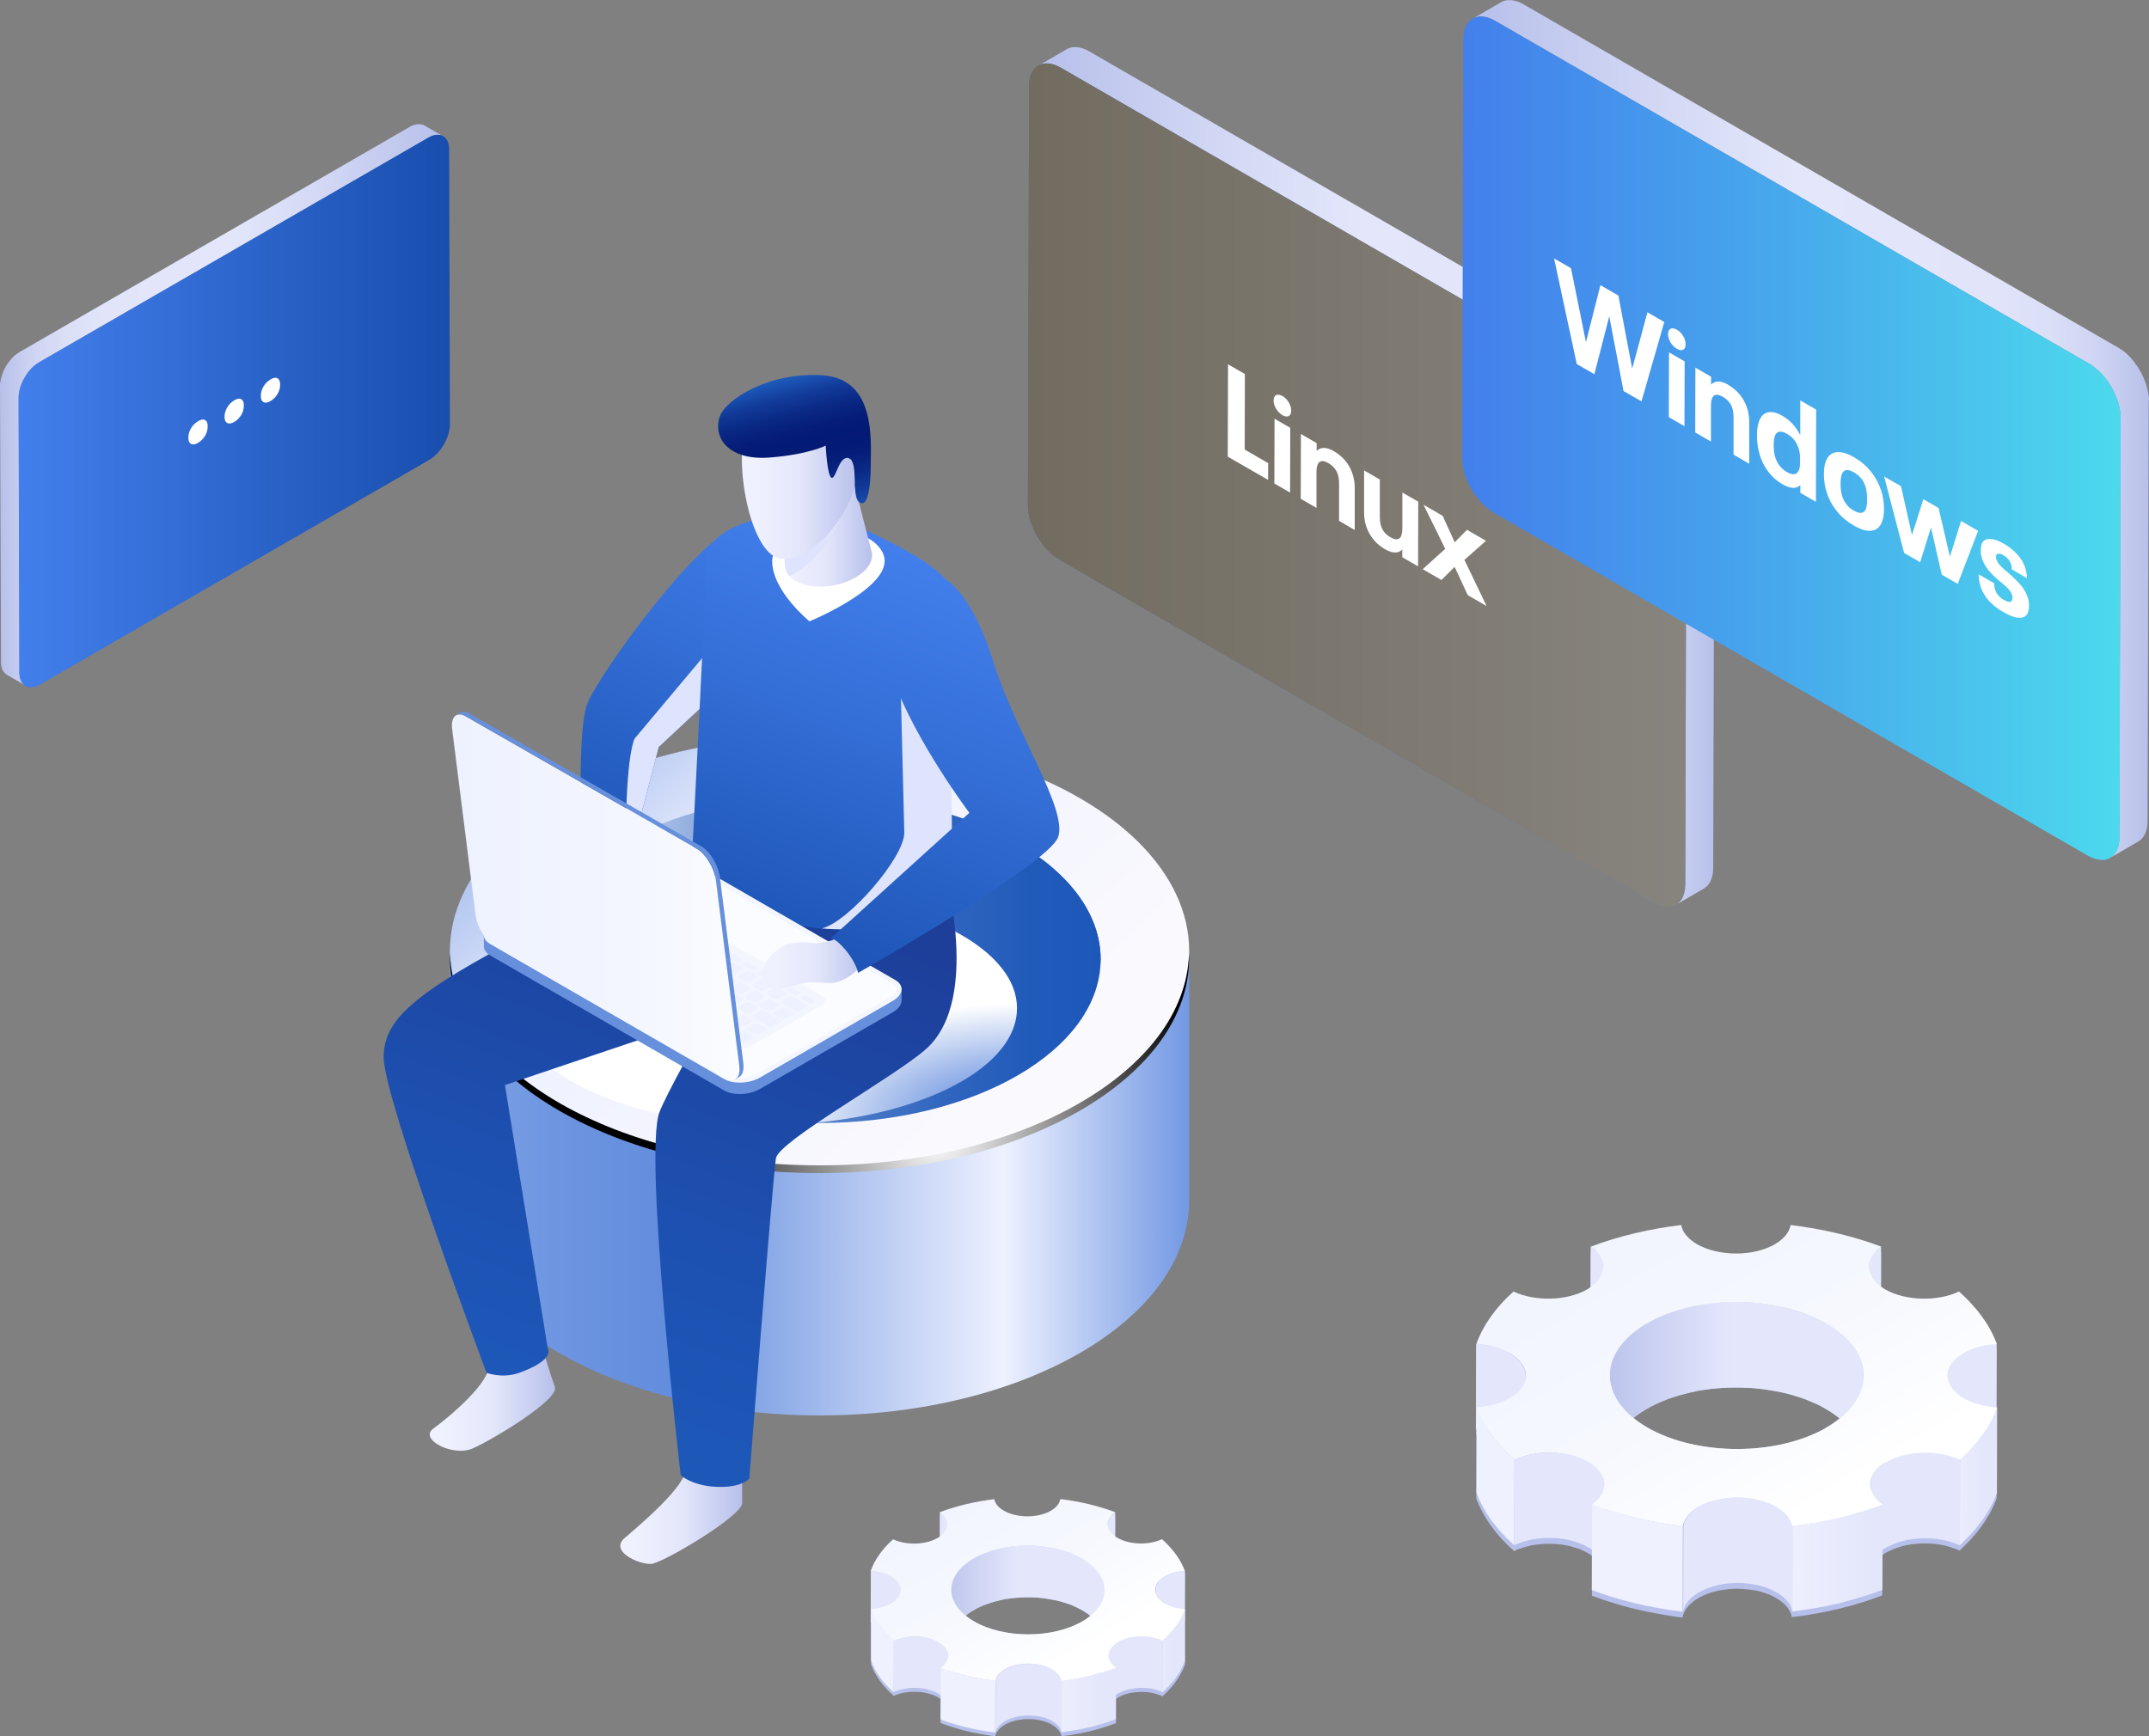 <?xml version="1.0" encoding="UTF-8"?><svg xmlns="http://www.w3.org/2000/svg" width="250" height="202.01" xmlns:xlink="http://www.w3.org/1999/xlink" viewBox="0 0 250 202.01"><rect x="0" y="0" width="250" height="202.01" fill="#808080" stroke="none"/><defs><style>.cls-1{fill:url(#linear-gradient-38);}.cls-1,.cls-2,.cls-3,.cls-4,.cls-5,.cls-6,.cls-7,.cls-8,.cls-9,.cls-10,.cls-11,.cls-12,.cls-13,.cls-14,.cls-15,.cls-16,.cls-17,.cls-18,.cls-19,.cls-20,.cls-21,.cls-22,.cls-23,.cls-24,.cls-25,.cls-26,.cls-27,.cls-28,.cls-29,.cls-30,.cls-31,.cls-32,.cls-33,.cls-34,.cls-35,.cls-36,.cls-37,.cls-38,.cls-39,.cls-40,.cls-41,.cls-42,.cls-43,.cls-44,.cls-45,.cls-46,.cls-47,.cls-48,.cls-49,.cls-50,.cls-51,.cls-52,.cls-53,.cls-54,.cls-55,.cls-56,.cls-57{stroke-width:0px;}.cls-2{fill:url(#linear-gradient-12);}.cls-3{fill:url(#linear-gradient-17);}.cls-4{fill:url(#linear-gradient-19);}.cls-5{fill:url(#linear-gradient-33);}.cls-6{fill:url(#linear-gradient);}.cls-58{opacity:.5;}.cls-7{fill:url(#linear-gradient-21);}.cls-8{fill:url(#linear-gradient-6);}.cls-9{fill:url(#New_Gradient_Swatch_copy_2);}.cls-59{isolation:isolate;}.cls-10{fill:#cc8912;}.cls-11{fill:url(#linear-gradient-42);}.cls-12{fill:url(#linear-gradient-15);}.cls-13{fill:url(#radial-gradient);}.cls-13,.cls-44{mix-blend-mode:multiply;}.cls-14{fill:url(#linear-gradient-11);}.cls-15{fill:url(#linear-gradient-5);}.cls-16{fill:url(#linear-gradient-31);}.cls-17{fill:url(#linear-gradient-34);}.cls-18{fill:url(#Radial_Gradient_1);mix-blend-mode:color-dodge;}.cls-19{fill:url(#linear-gradient-41);}.cls-20{fill:#eff1fe;}.cls-21{fill:url(#linear-gradient-40);}.cls-22{fill:url(#linear-gradient-13);}.cls-23{fill:url(#linear-gradient-23);}.cls-24{fill:#668fdc;}.cls-25{fill:url(#linear-gradient-25);}.cls-26{fill:url(#linear-gradient-43);}.cls-27{fill:url(#linear-gradient-16);}.cls-28{fill:url(#linear-gradient-22);}.cls-29{fill:#fff;}.cls-30{fill:url(#linear-gradient-35);}.cls-31{fill:url(#linear-gradient-32);}.cls-32{fill:url(#linear-gradient-20);}.cls-33{fill:url(#linear-gradient-14);}.cls-34{fill:url(#linear-gradient-2);}.cls-35{fill:url(#linear-gradient-7);}.cls-36{fill:url(#linear-gradient-39);}.cls-37{fill:url(#linear-gradient-3);}.cls-38{fill:url(#linear-gradient-9);}.cls-39{fill:url(#linear-gradient-27);}.cls-40{fill:#f4f6ff;}.cls-41{fill:#b7c0eb;}.cls-42{fill:url(#linear-gradient-36);}.cls-43{fill:url(#linear-gradient-8);}.cls-44{fill:#dee4fd;}.cls-45{fill:url(#linear-gradient-24);}.cls-46{fill:url(#linear-gradient-26);}.cls-47{fill:url(#linear-gradient-18);}.cls-48{fill:url(#linear-gradient-30);}.cls-49{fill:url(#linear-gradient-44);}.cls-50{fill:url(#linear-gradient-29);}.cls-51{fill:url(#linear-gradient-28);}.cls-52{fill:url(#linear-gradient-10);}.cls-53{fill:url(#linear-gradient-4);}.cls-54{fill:#f8faff;}.cls-55{fill:#fbfcff;}.cls-56{fill:url(#linear-gradient-37);}.cls-57{fill:#eef1ff;}</style><linearGradient id="linear-gradient" x1="1057.45" y1="175.87" x2="1071.63" y2="175.87" gradientTransform="translate(1143.79) rotate(-180) scale(1 -1)" gradientUnits="userSpaceOnUse"><stop offset="0" stop-color="#b7c0eb"/><stop offset=".5" stop-color="#e4e7fb"/><stop offset=".88" stop-color="#eff1fe"/></linearGradient><linearGradient id="linear-gradient-2" x1="1079.2" y1="162.32" x2="1093.79" y2="162.32" xlink:href="#linear-gradient"/><linearGradient id="linear-gradient-3" x1="1060.68" y1="137.59" x2="1145.32" y2="137.59" gradientTransform="translate(1198.61) rotate(-180) scale(1 -1)" gradientUnits="userSpaceOnUse"><stop offset="0" stop-color="#759ae4"/><stop offset=".25" stop-color="#eef1ff"/><stop offset=".44" stop-color="#b5c8f1"/><stop offset=".7" stop-color="#628cdd"/><stop offset=".85" stop-color="#6c94e0"/><stop offset="1" stop-color="#7da1e6"/></linearGradient><linearGradient id="linear-gradient-4" x1="4193.07" y1="56.51" x2="4261.2" y2="129.56" gradientTransform="translate(-4148.23)" gradientUnits="userSpaceOnUse"><stop offset="0" stop-color="#628cdd"/><stop offset=".08" stop-color="#6890de"/><stop offset=".19" stop-color="#7a9de3"/><stop offset=".31" stop-color="#98b3ea"/><stop offset=".45" stop-color="#c2d1f4"/><stop offset=".58" stop-color="#eef1ff"/><stop offset="1" stop-color="#faf9fe"/></linearGradient><radialGradient id="Radial_Gradient_1" cx="1034.65" cy="132.24" fx="1034.65" fy="132.24" r="31.71" gradientTransform="translate(1143.79) rotate(-180) scale(1 -1)" gradientUnits="userSpaceOnUse"><stop offset="0" stop-color="#fff"/><stop offset="1" stop-color="#000"/></radialGradient><linearGradient id="New_Gradient_Swatch_copy_2" x1="4213.25" y1="79.12" x2="4264.34" y2="133.91" gradientTransform="translate(-4148.23)" gradientUnits="userSpaceOnUse"><stop offset="0" stop-color="#f8faff"/><stop offset=".04" stop-color="#d3ddef"/><stop offset=".12" stop-color="#7997c8"/><stop offset=".2" stop-color="#1a4da0"/><stop offset=".6" stop-color="#14328a"/><stop offset=".65" stop-color="#173a8d"/><stop offset=".73" stop-color="#215298"/><stop offset=".83" stop-color="#327aaa"/><stop offset=".95" stop-color="#49b0c2"/><stop offset="1" stop-color="#54cace"/></linearGradient><linearGradient id="linear-gradient-5" x1="1015.75" y1="111.63" x2="1081.15" y2="111.63" gradientTransform="translate(1143.79) rotate(-180) scale(1 -1)" gradientUnits="userSpaceOnUse"><stop offset="0" stop-color="#1d58b9"/><stop offset=".13" stop-color="#215bba"/><stop offset=".26" stop-color="#2e64be"/><stop offset=".4" stop-color="#4374c5"/><stop offset=".54" stop-color="#618ace"/><stop offset=".69" stop-color="#87a6db"/><stop offset=".83" stop-color="#b6c9ea"/><stop offset=".98" stop-color="#edf1fc"/><stop offset="1" stop-color="#f6f8ff"/></linearGradient><linearGradient id="linear-gradient-6" x1="1015.75" y1="102.63" x2="1081.15" y2="102.63" xlink:href="#linear-gradient-5"/><radialGradient id="radial-gradient" cx="8392.88" cy="-2670.65" fx="8392.88" fy="-2670.65" r="22.81" gradientTransform="translate(-10623.48 1705.82) scale(1.28 .59)" gradientUnits="userSpaceOnUse"><stop offset=".19" stop-color="#628cdd"/><stop offset="1" stop-color="#fff"/></radialGradient><linearGradient id="linear-gradient-7" x1="9347.7" y1="-448.86" x2="9327.96" y2="-398.44" gradientTransform="translate(-9269.39 -7.85) rotate(3.14)" gradientUnits="userSpaceOnUse"><stop offset="0" stop-color="#437fec"/><stop offset=".38" stop-color="#346fd7"/><stop offset="1" stop-color="#184eae"/></linearGradient><linearGradient id="linear-gradient-8" x1="9326.81" y1="160.49" x2="9350.96" y2="96.88" gradientTransform="translate(-9271.03)" gradientUnits="userSpaceOnUse"><stop offset="0" stop-color="#1d58b9"/><stop offset=".38" stop-color="#1d50b0"/><stop offset=".97" stop-color="#1d3e99"/></linearGradient><linearGradient id="linear-gradient-9" x1="9347.24" y1="169.28" x2="9372.14" y2="103.71" xlink:href="#linear-gradient-8"/><linearGradient id="linear-gradient-10" x1="9375.8" y1="63.99" x2="9356.05" y2="114.41" gradientTransform="translate(-9271.03)" xlink:href="#linear-gradient-7"/><linearGradient id="linear-gradient-11" x1="1042.33" y1="60.51" x2="1053.28" y2="60.51" xlink:href="#linear-gradient"/><linearGradient id="linear-gradient-12" x1="1044.05" y1="55.11" x2="1057.48" y2="55.11" xlink:href="#linear-gradient"/><linearGradient id="linear-gradient-13" x1="9366.22" y1="60.83" x2="9362.01" y2="44.3" gradientTransform="translate(-9271.03)" gradientUnits="userSpaceOnUse"><stop offset="0" stop-color="#1d58b9"/><stop offset="0" stop-color="#1c57b8"/><stop offset=".14" stop-color="#123c9a"/><stop offset=".27" stop-color="#0a2985"/><stop offset=".4" stop-color="#051d78"/><stop offset=".52" stop-color="#041a74"/><stop offset=".64" stop-color="#051d78"/><stop offset=".75" stop-color="#092884"/><stop offset=".87" stop-color="#113a98"/><stop offset=".98" stop-color="#1b53b4"/><stop offset="1" stop-color="#1d58b9"/></linearGradient><linearGradient id="linear-gradient-14" x1="1057.76" y1="104.42" x2="1091.21" y2="104.42" gradientTransform="translate(1143.79) rotate(-180) scale(1 -1)" gradientUnits="userSpaceOnUse"><stop offset="0" stop-color="#fbfcff"/><stop offset=".39" stop-color="#f3f6ff"/><stop offset=".99" stop-color="#eef2ff"/></linearGradient><linearGradient id="linear-gradient-15" x1="1042.72" y1="111.98" x2="1055.17" y2="111.98" xlink:href="#linear-gradient"/><linearGradient id="linear-gradient-16" x1="9390" y1="69.46" x2="9370.25" y2="119.88" gradientTransform="translate(-9271.03)" xlink:href="#linear-gradient-7"/><linearGradient id="linear-gradient-17" x1="120.8" y1="55.37" x2="199.48" y2="55.37" gradientUnits="userSpaceOnUse"><stop offset="0" stop-color="#b7c0eb"/><stop offset=".3" stop-color="#d5daf5"/><stop offset=".48" stop-color="#e4e7fb"/><stop offset=".76" stop-color="#e2e5fa"/><stop offset=".85" stop-color="#dbdff7"/><stop offset=".92" stop-color="#cfd5f3"/><stop offset=".98" stop-color="#bec6ed"/><stop offset="1" stop-color="#b7c0eb"/></linearGradient><linearGradient id="linear-gradient-18" x1="119.58" y1="56.45" x2="196.19" y2="56.45" gradientUnits="userSpaceOnUse"><stop offset="0" stop-color="#184eae"/><stop offset="1" stop-color="#437fec"/></linearGradient><linearGradient id="linear-gradient-19" x1="582.84" y1="47.12" x2="634.38" y2="47.12" gradientTransform="translate(634.38) rotate(-180) scale(1 -1)" xlink:href="#linear-gradient-17"/><linearGradient id="linear-gradient-20" x1="582.04" y1="47.83" x2="632.22" y2="47.83" gradientTransform="translate(634.38) rotate(-180) scale(1 -1)" xlink:href="#linear-gradient-18"/><linearGradient id="linear-gradient-21" x1="-390.96" y1="2468.8" x2="-390.14" y2="2468.8" gradientTransform="translate(899.99 -4158.61) scale(1.75)" gradientUnits="userSpaceOnUse"><stop offset="0" stop-color="#e4e7fb"/><stop offset="1" stop-color="#e4e7fb"/></linearGradient><linearGradient id="linear-gradient-22" x1="-409.52" y1="2468.81" x2="-408.67" y2="2468.81" xlink:href="#linear-gradient-21"/><linearGradient id="linear-gradient-23" x1="-385.73" y1="2475.68" x2="-382.44" y2="2475.68" xlink:href="#linear-gradient-21"/><linearGradient id="linear-gradient-24" x1="-408.24" y1="2474.3" x2="-391.32" y2="2474.3" gradientTransform="translate(899.99 -4158.61) scale(1.75)" gradientUnits="userSpaceOnUse"><stop offset="0" stop-color="#b7c0eb"/><stop offset=".53" stop-color="#e4e7fb"/><stop offset="1" stop-color="#e4e7fb"/></linearGradient><linearGradient id="linear-gradient-25" x1="-417.13" y1="2475.68" x2="-413.82" y2="2475.68" xlink:href="#linear-gradient-21"/><linearGradient id="linear-gradient-26" x1="-384.91" y1="2480.59" x2="-382.42" y2="2480.59" gradientTransform="translate(899.99 -4158.61) scale(1.75)" gradientUnits="userSpaceOnUse"><stop offset="0" stop-color="#eff1fe"/><stop offset="1" stop-color="#e4e7fb"/></linearGradient><linearGradient id="linear-gradient-27" x1="-390.88" y1="2482.92" x2="-384.89" y2="2482.92" xlink:href="#linear-gradient-21"/><linearGradient id="linear-gradient-28" x1="-414.6" y1="2482.93" x2="-408.59" y2="2482.93" xlink:href="#linear-gradient-21"/><linearGradient id="linear-gradient-29" x1="-396.08" y1="2486.05" x2="-390.04" y2="2486.05" gradientTransform="translate(899.99 -4158.61) scale(1.75)" xlink:href="#linear-gradient-26"/><linearGradient id="linear-gradient-30" x1="-403.38" y1="2485.82" x2="-396.06" y2="2485.82" gradientTransform="translate(899.99 -4158.61) scale(1.75)" xlink:href="#linear-gradient-21"/><linearGradient id="linear-gradient-31" x1="-305.57" y1="1893.94" x2="-290.97" y2="1919.22" gradientTransform="translate(641.2 -2647.19) scale(1.47)" gradientUnits="userSpaceOnUse"><stop offset="0" stop-color="#f1f4fe"/><stop offset=".58" stop-color="#f6f8fe"/><stop offset="1" stop-color="#fff"/></linearGradient><linearGradient id="linear-gradient-32" x1="-441.67" y1="2485.11" x2="-441.17" y2="2485.11" xlink:href="#linear-gradient-21"/><linearGradient id="linear-gradient-33" x1="-452.87" y1="2485.11" x2="-452.36" y2="2485.11" xlink:href="#linear-gradient-21"/><linearGradient id="linear-gradient-34" x1="-438.52" y1="2489.26" x2="-436.53" y2="2489.26" xlink:href="#linear-gradient-21"/><linearGradient id="linear-gradient-35" x1="-452.1" y1="2488.43" x2="-441.89" y2="2488.43" xlink:href="#linear-gradient-24"/><linearGradient id="linear-gradient-36" x1="-457.47" y1="2489.26" x2="-455.47" y2="2489.26" xlink:href="#linear-gradient-21"/><linearGradient id="linear-gradient-37" x1="-438.02" y1="2492.23" x2="-436.51" y2="2492.23" xlink:href="#linear-gradient-26"/><linearGradient id="linear-gradient-38" x1="-441.63" y1="2493.63" x2="-438.01" y2="2493.63" xlink:href="#linear-gradient-21"/><linearGradient id="linear-gradient-39" x1="-455.94" y1="2493.64" x2="-452.31" y2="2493.64" xlink:href="#linear-gradient-21"/><linearGradient id="linear-gradient-40" x1="-444.76" y1="2495.52" x2="-441.12" y2="2495.52" gradientTransform="translate(899.99 -4158.61) scale(1.75)" xlink:href="#linear-gradient-26"/><linearGradient id="linear-gradient-41" x1="-449.17" y1="2495.39" x2="-444.75" y2="2495.39" gradientTransform="translate(899.99 -4158.61) scale(1.75)" xlink:href="#linear-gradient-21"/><linearGradient id="linear-gradient-42" x1="-358.67" y1="1915.89" x2="-349.85" y2="1931.16" xlink:href="#linear-gradient-31"/><linearGradient id="linear-gradient-43" x1="171.32" y1="49.91" x2="250" y2="49.91" xlink:href="#linear-gradient-17"/><linearGradient id="linear-gradient-44" x1="170.11" y1="50.99" x2="246.71" y2="50.99" gradientUnits="userSpaceOnUse"><stop offset="0" stop-color="#437fec"/><stop offset=".5" stop-color="#47aaec"/><stop offset="1" stop-color="#4cd9ed"/></linearGradient></defs><g class="cls-59"><g id="Layer_1"><path class="cls-6" d="m86.34,170.22v4.68c0,1.5-9.18,6.95-10.56,7.07-1.37.12-4.93-1.44-3.12-3,1.81-1.56,7.12-6.01,7.12-8.07s6.56-.69,6.56-.69Z"/><path class="cls-34" d="m62.83,155.83s1.13,4.04,1.72,5.52c.59,1.48-7.25,6.18-9.57,7.19-2.31,1.01-6.29-1.07-4.57-2.31,1.72-1.25,6.78-5.41,6.48-7.61-.3-2.2,5.93-2.79,5.93-2.79Z"/><path class="cls-37" d="m52.34,110.48h86v29.18c0,13.83-19.25,25.04-43,25.04s-43-11.21-43-25.04v-29.18Z"/><ellipse class="cls-53" cx="95.34" cy="110.65" rx="43" ry="25.04"/><path class="cls-18" d="m95.34,135.6c23.49,0,42.57-10.97,42.98-24.59,0,.15.02.3.02.45,0,13.83-19.25,25.04-43,25.04s-43-11.21-43-25.04c0-.15.01-.3.02-.45.41,13.62,19.49,24.59,42.98,24.59Z"/><ellipse class="cls-9" cx="95.34" cy="111.63" rx="29.07" ry="16.93"/><ellipse class="cls-15" cx="95.34" cy="111.63" rx="32.7" ry="19.04"/><path class="cls-8" d="m95.34,94.67c-17.46,0-31.68,7.97-32.61,18-.03-.35-.09-.69-.09-1.04,0-10.52,14.64-19.04,32.7-19.04s32.7,8.53,32.7,19.04c0,.35-.06.69-.09,1.04-.93-10.03-15.15-18-32.61-18Z"/><ellipse class="cls-13" cx="89.19" cy="117.32" rx="29.12" ry="13.57"/><path class="cls-35" d="m85.52,61.57c-3.99.64-15.66,16.55-17.17,20.27-1.51,3.72-.43,21.34-.43,21.34,0,0-.28-.69,1.38.03,3.18,1.36,2.45,2.54,2.45,2.54l4.88-18.81,12.39-11.57s.49-14.43-3.5-13.79Z"/><path class="cls-44" d="m73.82,85.95c-.99,2.44-1.09,10.47-1.04,15.82l3.85-14.84,12.39-11.57s.16-3.13-.43-7.01"/><path class="cls-43" d="m82.12,99.68s-16.14,6.29-25.52,11.51c-9.38,5.22-11.93,8.03-11.97,11.8-.05,4.73,11.97,36.75,11.97,36.75,0,0,1.82.71,3.8,0,4.3-1.55,3.32-2.85,3.32-2.85l-4.98-30.63,41.18-13.89-17.8-12.7Z"/><path class="cls-38" d="m91.14,103.52s-12.86,21.77-14.42,25.88c-1.89,4.96,2.47,42.26,2.47,42.26,0,0,1.35,1.25,4.24,1.35,2.88.11,3.74-.96,3.74-.96,0,0,2.75-35.26,3.1-37.28.36-2.02,13.7-9.41,17.41-12.66,6.89-6.05,1.78-22.43,1.78-22.43l-18.32,3.84Z"/><path class="cls-52" d="m82.19,65.09c-.1,4.38-1.73,35.53-1.73,35.53,0,0,3.47,4.69,11.16,6.76,8.6,2.32,19.07-1.45,19.07-1.45,0,0-.25-11.82-.32-20.03-.07-8.01.71-13.85.2-17.29-.28-1.92-4.45-4.49-10.86-7.37-6.41-2.88-17.41-.85-17.52,3.85Z"/><path class="cls-29" d="m102.91,65.29c0,3.42-8.74,7.01-8.74,7.01,0,0-4.34-3.52-4.34-7.01,0-2.08,2.93-3.76,6.54-3.76s6.54,1.68,6.54,3.76Z"/><path class="cls-54" d="m68.34,101.48s-1.39,2.84-1.85,3.82c-.46.98-.38,5.52.99,6.53,1.37,1.01,4.25-2.67,4.25-2.67l.55-6.36-3.95-1.32Z"/><path class="cls-14" d="m90.52,56.04c-.22-1.35,1.47-2.76,3.78-3.16,2.31-.4,4.38.36,4.63,1.7h0s2.5,9.72,2.5,9.73c.28,1.62-1.75,3.33-4.53,3.82-2.79.49-5.27-.43-5.56-2.06,0-.01-.82-10.03-.82-10.03h0Z"/><path class="cls-44" d="m98.04,59.46c.41-1.49.58-3.73.3-5.84-.82-.71-2.36-1.04-4.04-.74-2.31.4-4,1.82-3.78,3.16h0s.82,10.01.82,10.03c.06.36.25.67.5.95,2.99-1.28,5.48-4.98,6.19-7.56Z"/><path class="cls-2" d="m87,49.25c-1.89,3.78.26,15.87,4.1,15.78,3.84-.09,7.32-4.88,8.2-8.02.87-3.14.7-9.68-2.7-11.16-3.4-1.48-7.67-.44-9.59,3.4Z"/><path class="cls-22" d="m83.68,48.62c-.7,2.56,1.31,4.97,5.84,4.62,4.53-.35,6.54-1.39,6.54-1.39,0,0,.17,3.66.7,3.75.52.09.87-2.7,2.01-2.27s.23,4.42,1.19,5.11c.96.7,1.34-1.63,1.34-4.42s.61-9.91-5.58-10.35-11.46,2.83-12.03,4.94Z"/><path class="cls-24" d="m84.23,126.88l-27.21-15.71c-.48-.28-.72-.65-.73-1.03v-1.35c0-.47.36.35,1.03-.04l15.44-8.92c1.24-.72,3.12-.79,4.19-.17l27.21,15.71c.36.21.62-.67.71-.39.03.09.01,1.33.01,1.42.01.48-.34.99-1.03,1.39l-15.44,8.92c-1.24.72-3.12.79-4.19.17Z"/><path class="cls-40" d="m84.23,125.55l-27.21-15.71c-1.07-.62-.94-1.7.3-2.42l15.44-8.92c1.24-.72,3.12-.79,4.19-.17l27.21,15.71c1.07.62.94,1.7-.3,2.42l-15.44,8.92c-1.24.72-3.12.79-4.19.17Z"/><path class="cls-55" d="m86.05,125.43c-.61,0-1.16-.12-1.55-.35l-27.21-15.71c-.17-.1-.45-.3-.45-.58s.28-.63.75-.9l15.44-8.92c.57-.33,1.34-.52,2.1-.52.61,0,1.16.12,1.55.35l27.21,15.71c.17.1.45.3.45.58s-.28.63-.75.9l-15.44,8.92c-.57.33-1.34.52-2.1.52Z"/><path class="cls-40" d="m85.58,121.83l-22.1-12.76c-.44-.26-.39-.7.12-1l8.3-4.79c.51-.3,1.28-.33,1.73-.07l22.1,12.76c.44.26.39.7-.12,1l-8.3,4.79c-.51.3-1.28.33-1.73.07Z"/><path class="cls-57" d="m72.38,103.84c.18-.1.47-.1.65,0l1.42.82c.18.1.18.27,0,.38-.18.1-.47.1-.65,0l-1.42-.82c-.18-.1-.18-.27,0-.38Zm2.42,1.4c.18-.1.47-.1.65,0l.67.39c.18.1.18.27,0,.38-.18.1-.47.1-.65,0l-.67-.39c-.18-.1-.18-.27,0-.38Zm1.68.97c.18-.1.47-.1.65,0l.67.39c.18.1.18.27,0,.38s-.47.1-.65,0l-.67-.39c-.18-.1-.18-.27,0-.38Zm1.68.97c.18-.1.47-.1.65,0l.67.39c.18.1.18.27,0,.38-.18.1-.47.1-.65,0l-.67-.39c-.18-.1-.18-.27,0-.38Zm1.68.97c.18-.1.47-.1.65,0l.67.39c.18.1.18.27,0,.38-.18.1-.47.1-.65,0l-.67-.39c-.18-.1-.18-.27,0-.38Zm1.68.97c.18-.1.47-.1.65,0l.67.39c.18.1.18.27,0,.38-.18.1-.47.1-.65,0l-.67-.39c-.18-.1-.18-.27,0-.38Zm1.68.97c.18-.1.47-.1.65,0l.67.39c.18.1.18.27,0,.38-.18.1-.47.1-.65,0l-.67-.39c-.18-.1-.18-.27,0-.38Zm1.68.97c.18-.1.47-.1.65,0l.67.39c.18.1.18.27,0,.38-.18.1-.47.1-.65,0l-.67-.39c-.18-.1-.18-.27,0-.38Zm1.68.97c.18-.1.47-.1.65,0l.67.39c.18.1.18.27,0,.38-.18.1-.47.1-.65,0l-.67-.39c-.18-.1-.18-.27,0-.38Zm1.68.97c.18-.1.47-.1.65,0l.67.39c.18.1.18.27,0,.38-.18.1-.47.1-.65,0l-.67-.39c-.18-.1-.18-.27,0-.38Zm1.68.97c.18-.1.47-.1.65,0l.67.39c.18.1.18.27,0,.38-.18.1-.47.1-.65,0l-.67-.39c-.18-.1-.18-.27,0-.38Zm1.68.97c.18-.1.47-.1.65,0l.67.39c.18.1.18.27,0,.38-.18.1-.47.1-.65,0l-.67-.39c-.18-.1-.18-.27,0-.38Zm1.71.99c.18-.1.47-.1.65,0l.67.39c.18.1.18.27,0,.38-.18.1-.47.1-.65,0l-.67-.39c-.18-.1-.18-.27,0-.38Zm-22.44-11.21l.58-.33c.2-.12.53-.12.74,0l.58.34c.21.12.21.31,0,.43l-.58.33c-.2.12-.53.12-.74,0l-.58-.34c-.2-.12-.21-.31,0-.43Zm2.26,1.73l-.58-.34c-.2-.12-.21-.31,0-.43l.58-.33c.2-.12.53-.12.74,0l.58.34c.21.12.21.31,0,.43l-.58.33c-.2.12-.53.12-.74,0Zm1.1.21l.58-.33c.2-.12.53-.12.74,0l.58.34c.2.12.21.31,0,.43l-.58.33c-.2.12-.53.12-.74,0l-.58-.34c-.21-.12-.21-.31,0-.43Zm1.68.97l.58-.33c.2-.12.53-.12.74,0l.58.34c.2.12.21.31,0,.43l-.58.33c-.2.12-.53.12-.74,0l-.58-.34c-.21-.12-.21-.31,0-.43Zm3.58,1.4l-.58.33c-.2.12-.53.12-.74,0l-.58-.34c-.21-.12-.21-.31,0-.43l.58-.33c.2-.12.53-.12.74,0l.58.34c.21.12.21.31,0,.43Zm1.68.97l-.58.33c-.2.12-.53.12-.74,0l-.58-.34c-.2-.12-.21-.31,0-.43l.58-.33c.2-.12.53-.12.74,0l.58.34c.21.12.21.31,0,.43Zm1.68.97l-.58.33c-.2.12-.53.12-.74,0l-.58-.34c-.2-.12-.21-.31,0-.43l.58-.33c.2-.12.53-.12.74,0l.58.34c.21.12.21.31,0,.43Zm1.68.97l-.58.33c-.2.12-.53.12-.74,0l-.58-.34c-.21-.12-.21-.31,0-.43l.58-.33c.2-.12.53-.12.74,0l.58.34c.2.12.21.31,0,.43Zm1.68.97l-.58.33c-.2.12-.53.12-.74,0l-.58-.34c-.21-.12-.21-.31,0-.43l.58-.33c.2-.12.53-.12.74,0l.58.34c.2.12.21.31,0,.43Zm1.68.97l-.58.33c-.2.12-.53.12-.74,0l-.58-.34c-.21-.12-.21-.31,0-.43l.58-.33c.2-.12.53-.12.74,0l.58.34c.2.12.21.31,0,.43Zm-.22.54l.58-.33c.2-.12.53-.12.74,0l.58.34c.21.12.21.31,0,.43l-.58.33c-.2.12-.53.12-.74,0l-.58-.34c-.2-.12-.21-.31,0-.43Zm3.58,1.4l-.58.33c-.2.12-.53.12-.74,0l-.58-.34c-.2-.12-.21-.31,0-.43l.58-.33c.2-.12.53-.12.74,0l.58.34c.21.12.21.31,0,.43Zm2.46,1.42l-.58.33c-.2.12-.53.12-.74,0l-1.33-.77c-.21-.12-.21-.31,0-.43l.58-.33c.2-.12.53-.12.74,0l1.33.77c.2.12.21.31,0,.43Zm-24.39-11.62l.58-.33c.2-.12.53-.12.74,0l1.33.77c.21.12.21.31,0,.43l-.58.33c-.2.12-.53.12-.74,0l-1.33-.77c-.2-.12-.21-.31,0-.43Zm2.42,1.4l.58-.33c.2-.12.53-.12.74,0l.58.34c.21.12.21.31,0,.43l-.58.33c-.2.12-.53.12-.74,0l-.58-.34c-.2-.12-.21-.31,0-.43Zm1.68,1.4c-.21-.12-.21-.31,0-.43l.58-.33c.2-.12.53-.12.74,0l.58.34c.2.12.21.31,0,.43l-.58.33c-.2.12-.53.12-.74,0l-.58-.34Zm1.68.97c-.21-.12-.21-.31,0-.43l.58-.33c.2-.12.53-.12.74,0l.58.34c.2.12.21.31,0,.43l-.58.33c-.2.12-.53.12-.74,0l-.58-.34Zm2.99.21l.58.34c.2.12.21.31,0,.43l-.58.33c-.2.12-.53.12-.74,0l-.58-.34c-.21-.12-.21-.31,0-.43l.58-.33c.2-.12.53-.12.74,0Zm1.64.95l.65.38c.19.11.19.28,0,.39l-.65.37c-.18.11-.48.11-.67,0l-.65-.38c-.19-.11-.19-.28,0-.39l.65-.37c.18-.11.48-.11.67,0Zm1.68.97l.65.38c.19.11.19.28,0,.39l-.65.37c-.18.11-.48.11-.67,0l-.65-.38c-.19-.11-.19-.28,0-.39l.65-.37c.18-.11.48-.11.67,0Zm1.68.97l.65.38c.19.11.19.28,0,.39l-.65.37c-.18.11-.48.11-.67,0l-.65-.38c-.19-.11-.19-.28,0-.39l.65-.37c.18-.11.48-.11.67,0Zm1.68.97l.65.38c.19.11.19.28,0,.39l-.65.37c-.18.11-.48.11-.67,0l-.65-.38c-.19-.11-.19-.28,0-.39l.65-.37c.18-.11.48-.11.67,0Zm1.68.97l.65.38c.19.11.19.28,0,.39l-.65.37c-.18.11-.48.11-.67,0l-.65-.38c-.19-.11-.19-.28,0-.39l.65-.37c.18-.11.48-.11.67,0Zm1.02,2.1l-.65-.38c-.19-.11-.19-.28,0-.39l.65-.37c.18-.11.48-.11.67,0l.65.38c.19.11.19.28,0,.39l-.65.37c-.18.11-.48.11-.67,0Zm1.68.97l-.65-.38c-.19-.11-.19-.28,0-.39l.65-.37c.18-.11.48-.11.67,0l.65.38c.19.11.19.28,0,.39l-.65.37c-.18.11-.48.11-.67,0Zm3.03.62l-.65.37c-.18.11-.48.11-.67,0l-.65-.38c-.19-.11-.19-.28,0-.39l.65-.37c.18-.11.48-.11.67,0l.65.38c.19.11.19.28,0,.39Zm-24.46-11.58l.65-.37c.18-.11.48-.11.67,0l2.11,1.22c.19.11.19.28,0,.39l-.65.37c-.18.11-.48.11-.67,0l-2.11-1.22c-.19-.11-.19-.28,0-.39Zm3.13,1.81l.65-.37c.18-.11.48-.11.67,0l.65.38c.19.11.19.28,0,.39l-.65.37c-.18.11-.48.11-.67,0l-.65-.38c-.19-.11-.19-.28,0-.39Zm1.68.97l.65-.37c.18-.11.48-.11.67,0l.65.38c.19.11.19.28,0,.39l-.65.37c-.18.11-.48.11-.67,0l-.65-.38c-.19-.11-.19-.28,0-.39Zm1.68.97l.65-.37c.18-.11.48-.11.67,0l.65.38c.19.11.19.28,0,.39l-.65.37c-.18.11-.48.11-.67,0l-.65-.38c-.19-.11-.19-.28,0-.39Zm2.33,1.73l-.65-.38c-.19-.11-.19-.28,0-.39l.65-.37c.18-.11.48-.11.67,0l.65.38c.19.11.19.28,0,.39l-.65.37c-.18.11-.48.11-.67,0Zm1.68.97l-.65-.38c-.19-.11-.19-.28,0-.39l.65-.37c.18-.11.48-.11.67,0l.65.38c.19.11.19.28,0,.39l-.65.37c-.18.11-.48.11-.67,0Zm1.68.97l-.65-.38c-.19-.11-.19-.28,0-.39l.65-.37c.18-.11.48-.11.67,0l.65.38c.19.11.19.28,0,.39l-.65.37c-.18.11-.48.11-.67,0Zm1.68.97l-.65-.38c-.19-.11-.19-.28,0-.39l.65-.37c.18-.11.48-.11.67,0l.65.38c.19.11.19.28,0,.39l-.65.37c-.18.11-.48.11-.67,0Zm1.68.97l-.65-.38c-.19-.11-.19-.28,0-.39l.65-.37c.18-.11.48-.11.67,0l.65.38c.19.11.19.28,0,.39l-.65.37c-.18.11-.48.11-.67,0Zm1.68.97l-.65-.38c-.19-.11-.19-.28,0-.39l.65-.37c.18-.11.48-.11.67,0l.65.38c.19.11.19.28,0,.39l-.65.37c-.18.11-.48.11-.67,0Zm1.03.21l.65-.37c.18-.11.48-.11.67,0l.65.38c.19.11.19.28,0,.39l-.65.37c-.18.11-.48.11-.67,0l-.65-.38c-.19-.11-.19-.28,0-.39Zm4.66,1.94l-.65.37c-.18.11-.48.11-.67,0l-1.66-.96c-.19-.11-.19-.28,0-.39l.65-.37c.18-.11.48-.11.67,0l1.66.96c.19.11.19.28,0,.39Zm-24.45-11.58l.56-.32c.21-.12.55-.12.76,0l2.99,1.72c.21.12.21.32,0,.44l-.56.32c-.21.12-.55.12-.76,0l-2.99-1.72c-.21-.12-.21-.32,0-.44Zm4.1,2.37l.56-.32c.21-.12.55-.12.76,0l.57.33c.21.12.21.32,0,.44l-.56.32c-.21.12-.55.12-.76,0l-.57-.33c-.21-.12-.21-.32,0-.44Zm1.68.97l.56-.32c.21-.12.55-.12.76,0l.57.33c.21.12.21.32,0,.44l-.56.32c-.21.12-.55.12-.76,0l-.57-.33c-.21-.12-.21-.32,0-.44Zm1.68.97l.56-.32c.21-.12.55-.12.76,0l.57.33c.21.12.21.32,0,.44l-.56.32c-.21.12-.55.12-.76,0l-.57-.33c-.21-.12-.21-.32,0-.44Zm1.68.97l.56-.32c.21-.12.55-.12.76,0l.57.33c.21.12.21.32,0,.44l-.56.32c-.21.12-.55.12-.76,0l-.57-.33c-.21-.12-.21-.32,0-.44Zm1.68.97l.56-.32c.21-.12.55-.12.76,0l.57.33c.21.12.21.32,0,.44l-.56.32c-.21.12-.55.12-.76,0l-.57-.33c-.21-.12-.21-.32,0-.44Zm1.68.97l.56-.32c.21-.12.55-.12.76,0l.57.33c.21.12.21.32,0,.44l-.56.32c-.21.12-.55.12-.76,0l-.57-.33c-.21-.12-.21-.32,0-.44Zm1.68.97l.56-.32c.21-.12.55-.12.76,0l.57.33c.21.12.21.32,0,.44l-.56.32c-.21.12-.55.12-.76,0l-.57-.33c-.21-.12-.21-.32,0-.44Zm1.68.97l.56-.32c.21-.12.55-.12.76,0l.57.33c.21.12.21.32,0,.44l-.56.32c-.21.12-.55.12-.76,0l-.57-.33c-.21-.12-.21-.32,0-.44Zm1.68.97l.56-.32c.21-.12.55-.12.76,0l.57.33c.21.12.21.32,0,.44l-.56.32c-.21.12-.55.12-.76,0l-.57-.33c-.21-.12-.21-.32,0-.44Zm1.68.97l.56-.32c.21-.12.55-.12.76,0l.57.33c.21.12.21.32,0,.44l-.56.32c-.21.12-.55.12-.76,0l-.57-.33c-.21-.12-.21-.32,0-.44Zm3.6,1.43l-.56.32c-.21.12-.55.12-.76,0l-.57-.33c-.21-.12-.21-.32,0-.44l.56-.32c.21-.12.55-.12.76,0l.57.33c.21.12.21.32,0,.44Zm-21.74-10.76l-.56.32c-.21.12-.55.12-.76,0l-1.31-.76c-.21-.12-.21-.32,0-.44l.56-.32c.21-.12.55-.12.76,0l1.31.76c.21.12.21.32,0,.44Zm1.68.97l-.56.32c-.21.12-.55.12-.76,0l-.57-.33c-.21-.12-.21-.32,0-.44l.56-.32c.21-.12.55-.12.76,0l.57.33c.21.12.21.32,0,.44Zm1.68.97l-.56.32c-.21.12-.55.12-.76,0l-.57-.33c-.21-.12-.21-.32,0-.44l.56-.32c.21-.12.55-.12.76,0l.57.33c.21.12.21.32,0,.44Zm11.75,6.79l-.56.32c-.21.12-.55.12-.76,0l-10.64-6.14c-.21-.12-.21-.32,0-.44l.56-.32c.21-.12.55-.12.76,0l10.64,6.14c.21.12.21.32,0,.44Zm1.68.97l-.56.32c-.21.12-.55.12-.76,0l-.57-.33c-.21-.12-.21-.32,0-.44l.56-.32c.21-.12.55-.12.76,0l.57.33c.21.12.21.32,0,.44Zm1.68.97l-.56.32c-.21.12-.55.12-.76,0l-.57-.33c-.21-.12-.21-.32,0-.44l.56-.32c.21-.12.55-.12.76,0l.57.33c.21.12.21.32,0,.44Zm1.71.99l-.56.32c-.21.12-.55.12-.76,0l-.57-.33c-.21-.12-.21-.32,0-.44l.56-.32c.21-.12.55-.12.76,0l.57.33c.21.12.21.32,0,.44Z"/><path class="cls-33" d="m84.43,125.5l-26.9-15.41c-1.04-.6-2.03-2.23-2.21-3.65l-2.72-21.6c-.18-1.42.52-2.09,1.56-1.49l26.9,15.41c1.04.6,2.03,2.23,2.21,3.65l2.72,21.6c.18,1.42-.52,2.09-1.56,1.49Z"/><path class="cls-24" d="m81.53,98.45l-26.9-15.41c-.41-.24-.77-.27-1.04-.15-.03.02-.49.31-.52.33h0c.28-.16.66-.14,1.1.11l26.9,15.41c1.04.6,2.03,2.23,2.21,3.65l2.72,21.6c.11.89-.12,1.48-.56,1.66.04,0,.08-.02.15-.06.02-.01.51-.35.53-.37.3-.26.44-.8.35-1.53l-2.72-21.6c-.18-1.42-1.17-3.06-2.21-3.65Z"/><path class="cls-12" d="m97.97,108.86s-.92.6-2.29.82c-1.36.22-2.07-.3-3.96.17-1.94.49-4.18,3.61-2.55,4.9,1.14.9,3.12-.2,4.72-.42.7-.1,2.08.07,2.78.05,2.32-.09,4.38-2.94,4.38-2.94l-3.1-2.58Z"/><path class="cls-44" d="m105.2,96.89c0,2.91-6.54,10.44-9.6,11.14,7.62.67,15.32-2.09,15.32-2.09,0,0-.25-11.82-.32-20.03-.06-7.33.57-12.82.29-16.34l-6.25,4.68"/><path class="cls-27" d="m107.41,66.95c2.35-1.08,5.87,2.56,8.22,10.25,2.35,7.69,8.65,17.02,7.46,20.22-1.19,3.2-23.26,15.78-23.26,15.78,0,0-.24-1.19-1.42-2.61-1.19-1.42-1.74-1.42-1.74-1.42l16.1-14.59s-6.22-8.24-8.93-15.68c-2.41-6.62-.38-10.13,3.57-11.95Z"/><g class="cls-59"><path class="cls-3" d="m199.48,52.06c0-.06,0-.12,0-.18,0-.06,0-.12-.01-.18,0-.06-.01-.12-.02-.18,0-.06-.02-.12-.03-.19,0,0,0,0,0,0,0,0,0,0,0,0,0-.06-.02-.12-.03-.18-.01-.06-.03-.13-.04-.19-.01-.06-.03-.13-.05-.19-.02-.07-.03-.13-.05-.2-.01-.05-.03-.1-.04-.15,0,0,0,0,0-.01,0-.01,0-.02,0-.03-.02-.06-.04-.13-.06-.19-.02-.06-.04-.13-.07-.19-.02-.06-.04-.12-.07-.18-.02-.06-.05-.12-.07-.18-.02-.04-.04-.09-.06-.13,0,0,0,0,0-.01,0-.01,0-.02-.01-.03-.03-.06-.05-.12-.08-.18-.03-.06-.06-.13-.09-.19-.04-.07-.08-.15-.11-.22-.04-.08-.08-.15-.13-.23,0-.01-.02-.03-.02-.04,0-.02-.02-.03-.03-.05-.09-.15-.18-.29-.27-.44-.07-.11-.15-.22-.23-.32,0,0,0,0,0,0h0c-.05-.08-.11-.15-.16-.22-.05-.06-.09-.12-.14-.18-.05-.06-.09-.11-.14-.17-.05-.05-.09-.11-.14-.16,0,0-.02-.02-.03-.03,0,0,0,0-.01-.01-.04-.04-.08-.08-.11-.12-.05-.05-.1-.1-.15-.15-.05-.05-.11-.1-.16-.15-.05-.05-.11-.1-.16-.14-.03-.02-.05-.04-.08-.07,0,0-.01,0-.02-.01-.02-.02-.04-.04-.06-.05-.05-.04-.11-.08-.16-.12-.05-.04-.11-.08-.16-.11-.05-.04-.1-.07-.16-.1-.05-.03-.1-.06-.15-.09-.01,0-.02-.01-.04-.02L126.7,5.97s-.08-.04-.12-.07c-.05-.03-.1-.05-.15-.08s-.1-.05-.15-.07c-.05-.02-.1-.04-.15-.06-.05-.02-.1-.04-.15-.06-.01,0-.02,0-.03,0,0,0,0,0-.01,0-.04-.01-.07-.02-.11-.03-.05-.02-.1-.03-.15-.04-.05-.01-.1-.02-.15-.03-.05-.01-.11-.02-.16-.03-.04,0-.07,0-.11-.01,0,0-.01,0-.02,0-.01,0-.02,0-.04,0-.06,0-.12,0-.17,0-.06,0-.13,0-.19,0-.07,0-.14.02-.21.03,0,0,0,0,0,0,0,0,0,0,0,0-.08.02-.16.04-.24.07-.1.04-.2.08-.3.14l-3.29,1.91c.17-.1.35-.16.54-.2,0,0,0,0,0,0,.19-.04.4-.05.62-.03,0,0,.01,0,.02,0,.22.02.44.07.68.15,0,0,0,0,.01,0,.24.08.49.19.74.34l69.11,39.9c.25.14.49.32.73.51,0,0,.01.01.02.02.23.19.46.4.67.63,0,0,0,0,.01.01.22.23.42.48.62.74,0,0,0,0,0,0,.19.26.37.53.53.81,0,.01.02.03.02.04.16.28.3.56.43.86,0,0,0,0,0,.01.13.3.24.6.33.9,0,0,0,0,0,.01.09.3.16.61.21.91,0,0,0,0,0,0,.05.3.07.6.07.9l-.14,48.77c0,.29-.03.55-.08.8,0,0,0,.02,0,.02-.05.24-.12.46-.21.65,0,0,0,0,0,.01-.08.16-.17.3-.28.43-.03.04-.07.09-.1.13-.12.13-.25.25-.4.33l3.29-1.91c.15-.09.28-.2.4-.33.04-.04.07-.08.1-.13.04-.06.09-.1.13-.17.05-.08.1-.16.14-.25,0,0,0,0,0-.01,0,0,0,0,0-.01.03-.06.05-.12.08-.19.02-.06.04-.13.06-.19.02-.06.03-.12.05-.19,0-.03.01-.05.02-.08,0,0,0-.01,0-.02,0-.03.01-.05.02-.08,0-.06.02-.12.03-.18,0-.06.01-.12.02-.18,0-.06,0-.12.01-.17,0-.06,0-.12,0-.18,0,0,0,0,0-.01l.14-48.77c0-.06,0-.11,0-.17Z"/><path class="cls-47" d="m192.52,47.78c2.03,1.17,3.67,4.02,3.67,6.36l-.14,48.77c0,2.34-1.66,3.28-3.69,2.11l-69.11-39.9c-2.03-1.17-3.67-4.02-3.67-6.36l.14-48.77c0-2.34,1.66-3.28,3.69-2.11l69.11,39.9Z"/></g><g class="cls-59"><path class="cls-4" d="m0,44.95s0-.08,0-.12c0-.04,0-.08,0-.12,0-.04,0-.08.01-.12,0-.04.01-.08.02-.12,0,0,0,0,0,0,0,0,0,0,0,0,0-.04.01-.08.02-.12,0-.04.02-.08.03-.13,0-.04.02-.08.03-.13.01-.04.02-.09.03-.13,0-.03.02-.07.03-.1,0,0,0,0,0,0,0,0,0-.01,0-.02.01-.04.03-.08.04-.13.01-.04.03-.08.04-.12.01-.04.03-.08.04-.12.02-.04.03-.08.05-.12.01-.03.02-.06.04-.09,0,0,0,0,0,0,0,0,0-.01,0-.02.02-.04.04-.08.05-.12.02-.04.04-.08.06-.13.02-.05.05-.1.07-.14.03-.05.06-.1.08-.15,0,0,.01-.02.02-.03,0-.01.01-.02.02-.03.06-.1.12-.19.18-.29.05-.07.1-.14.15-.21,0,0,0,0,0,0h0s.07-.1.11-.14c.03-.04.06-.08.09-.11.03-.04.06-.07.09-.11.03-.04.06-.07.09-.1,0,0,.01-.01.02-.02,0,0,0,0,0,0,.02-.03.05-.05.07-.08.03-.03.07-.07.1-.1.03-.03.07-.07.11-.1.04-.03.07-.06.11-.09.02-.01.04-.03.05-.04,0,0,0,0,.01,0,.01-.01.03-.02.04-.03.03-.03.07-.05.11-.08.03-.03.07-.05.1-.07.03-.02.07-.05.1-.07.03-.02.07-.04.1-.06,0,0,.02,0,.02-.01L47.67,14.76s.05-.03.08-.04c.03-.02.07-.03.1-.05s.06-.03.1-.05c.03-.01.06-.03.1-.04.03-.01.06-.03.1-.04,0,0,.01,0,.02,0,0,0,0,0,0,0,.02,0,.05-.02.07-.02.03-.01.07-.02.1-.03.03,0,.07-.02.1-.02.04,0,.07-.01.11-.02.02,0,.05,0,.07,0,0,0,0,0,.01,0,0,0,.02,0,.02,0,.04,0,.08,0,.11,0,.04,0,.08,0,.12,0,.05,0,.09.01.14.02,0,0,0,0,0,0,0,0,0,0,0,0,.05.01.11.03.16.04.07.02.13.05.2.09l2.16,1.25c-.11-.06-.23-.11-.35-.13,0,0,0,0,0,0-.13-.03-.26-.03-.41-.02,0,0,0,0-.01,0-.14.01-.29.04-.44.1,0,0,0,0,0,0-.16.05-.32.13-.48.22L4.56,42.15c-.16.09-.32.21-.48.33,0,0,0,0-.01,0-.15.12-.3.26-.44.41,0,0,0,0,0,0-.14.15-.28.32-.4.49,0,0,0,0,0,0-.12.17-.24.35-.35.53,0,0-.01.02-.02.03-.1.18-.2.37-.28.56,0,0,0,0,0,0-.08.2-.16.39-.22.59,0,0,0,0,0,0-.06.2-.11.4-.14.6,0,0,0,0,0,0-.03.2-.05.4-.05.59l.09,31.95c0,.19.02.36.05.52,0,0,0,0,0,.01.03.16.08.3.14.43,0,0,0,0,0,0,.05.11.11.2.18.28.02.03.04.06.07.08.08.09.17.16.26.22l-2.16-1.25c-.1-.06-.18-.13-.26-.22-.02-.03-.04-.05-.07-.08-.03-.04-.06-.07-.09-.11-.03-.05-.06-.11-.09-.17,0,0,0,0,0,0,0,0,0,0,0,0-.02-.04-.04-.08-.05-.12-.02-.04-.03-.08-.04-.13-.01-.04-.02-.08-.03-.12,0-.02,0-.04-.01-.05,0,0,0,0,0-.01,0-.02,0-.03-.01-.05,0-.04-.01-.08-.02-.12,0-.04,0-.08-.01-.12,0-.04,0-.08,0-.11,0-.04,0-.08,0-.12,0,0,0,0,0,0L0,45.06s0-.07,0-.11Z"/><path class="cls-32" d="m4.56,42.15c-1.33.77-2.41,2.63-2.4,4.17l.09,31.95c0,1.53,1.09,2.15,2.42,1.38l45.27-26.14c1.33-.77,2.41-2.63,2.4-4.17l-.09-31.95c0-1.53-1.09-2.15-2.42-1.38L4.56,42.15Z"/></g><path class="cls-41" d="m232.26,164.43l.03-7.37c-.78-2.14-2.26-4.21-4.4-6.09-2.5,1.18-6.22,1.09-8.57-.27-.17-.1-.34-.2-.48-.31v-4.65c-3.26-1.24-6.84-2.08-10.54-2.53-.31,1.87-3.03,3.33-6.34,3.33-1.78,0-3.37-.43-4.54-1.09-1.02-.58-1.7-1.37-1.85-2.24-3.69.45-7.26,1.29-10.52,2.53l-.02,4.7c-.13.08-.26.18-.4.25-2.34,1.36-6.04,1.44-8.57.26-2.12,1.88-3.56,3.96-4.32,6.1l-.03,9.94h.05l-.02,7.38c.79,2.13,2.25,4.22,4.39,6.1.31-.15.64-.28.97-.37.03-.02.05-.02.09-.02.31-.11.63-.18.96-.25.02,0,.05-.02.07-.02.34-.06.68-.1,1.03-.13.06,0,.13,0,.2-.02.33-.02.67-.04,1.01-.02h.06c.34,0,.7.03,1.05.08.02,0,.05,0,.08,0,.33.05.65.12.97.19.07,0,.13.03.2.05.31.09.62.17.92.29.01,0,.02,0,.04.01.33.13.63.28.93.45.17.09.33.2.48.31v4.65c.47.18.95.35,1.44.52.16.05.31.1.48.15.34.11.69.22,1.05.33.09.03.18.05.28.08.08.02.15.04.23.06.34.1.68.18,1.02.28.16.04.31.08.46.11.5.13,1,.23,1.51.34h0s.04.01.07.01c.44.1.9.17,1.36.26.16.03.32.05.48.09.32.04.65.1.98.15.05,0,.11.02.16.03.34.05.68.1,1.02.13.01-.06.03-.12.04-.18.02-.07.04-.14.06-.21.02-.04.04-.09.06-.14.03-.07.06-.13.09-.2.03-.05.05-.09.08-.14.05-.06.1-.14.16-.22.03-.04.06-.1.09-.13.1-.12.22-.24.34-.36h.02c.11-.12.23-.22.36-.31.04-.03.07-.05.11-.09.09-.06.19-.12.29-.19.04-.02.08-.04.1-.06.19-.12.39-.21.59-.31.02,0,.04-.02.08-.04.22-.1.45-.18.69-.27.06-.02.12-.04.19-.06.11-.03.22-.06.34-.09.07-.02.14-.04.21-.06.12-.02.25-.06.39-.09.06,0,.13-.03.2-.03.24-.04.48-.07.72-.1.06-.01.12-.01.18-.03.16,0,.32-.02.48-.02.16-.02.31-.02.48-.02s.31,0,.47.02c.1,0,.21,0,.31.02.1,0,.2.02.31.03.1,0,.21.01.32.03.09.01.19.03.29.04.1,0,.22.03.32.05.1.02.19.03.29.05.12.03.24.06.37.09.07.03.16.04.23.06.24.07.46.15.68.24.12.04.23.09.34.14.05.03.1.05.15.07.16.07.31.16.45.24,1.02.58,1.69,1.36,1.85,2.23.47-.06.93-.12,1.4-.19.11-.02.22-.04.34-.05.35-.06.69-.11,1.04-.18,0,0,.03,0,.04,0,.12-.02.23-.05.35-.07.35-.06.68-.13,1.02-.2.17-.04.36-.08.54-.12.29-.07.56-.12.85-.19.19-.05.39-.11.58-.15.26-.07.52-.14.77-.2.21-.06.42-.12.61-.18.25-.08.5-.15.74-.23.08-.03.17-.04.26-.08.07-.02.15-.04.22-.07.59-.2,1.17-.39,1.74-.62l.02-4.7c.05-.04.11-.08.17-.11.08-.05.16-.1.24-.16.26-.13.55-.28.85-.4.08-.03.17-.07.25-.1.27-.09.55-.19.83-.27,0,0,.03,0,.05-.01.3-.08.61-.13.92-.18.1-.01.21-.03.31-.04.32-.04.65-.07.98-.08h.09c.34,0,.69,0,1.03.03.03,0,.05,0,.08,0,.34.02.68.07,1.01.13.06,0,.1.02.16.03.31.07.62.13.92.23.09.02.18.06.26.09.29.1.57.19.83.32.1-.09.2-.18.3-.28.06-.05.1-.09.15-.15.24-.23.48-.46.71-.71.07-.08.14-.14.2-.22.28-.3.54-.62.79-.92,0-.02.03-.03.04-.05.05-.07.1-.14.15-.21.15-.19.29-.38.43-.59.07-.1.14-.19.2-.3.12-.19.24-.38.35-.57.04-.06.07-.11.11-.17.03-.04.05-.1.08-.14.09-.17.18-.34.26-.51.05-.11.11-.22.16-.33.09-.18.15-.36.23-.53.03-.09.07-.17.1-.24.02-.06.04-.12.06-.18l.02-9.95h-.07Zm-19.76,1.67c-5.75,3.34-15.08,3.34-20.87,0-.6-.35-1.13-.72-1.6-1.11.15-.13.29-.24.46-.36.03-.03.08-.06.11-.08.3-.21.6-.4.94-.6.32-.19.66-.37,1-.53.09-.04.17-.08.26-.12.31-.15.63-.28.96-.4.04-.02.08-.04.11-.06.35-.13.7-.24,1.06-.36.25-.08.51-.15.77-.22.19-.04.38-.1.58-.15.26-.07.53-.12.8-.18.21-.04.4-.09.6-.13.08,0,.17-.01.24-.04.34-.05.68-.1,1.02-.14.1-.01.2-.03.31-.04.19-.02.38-.04.58-.05.34-.03.67-.05,1.01-.06.21-.02.42-.02.63-.02.27,0,.55-.01.82,0,.23,0,.44,0,.67.02.25,0,.5.02.75.03.23.02.46.03.69.06.24.02.49.05.73.08.22.03.44.06.65.1.26.04.53.08.79.13.2.03.41.09.61.12.31.06.61.14.92.22.19.05.39.1.57.16.11.03.21.07.32.1.3.09.6.19.89.3.09.03.18.06.26.09.27.11.52.23.78.34.13.05.25.11.39.16.37.18.73.36,1.07.57.61.34,1.13.72,1.6,1.11-.45.36-.94.71-1.5,1.03Z"/><path class="cls-7" d="m217.47,156.81c0-.08.03-.14.05-.21.02-.03.03-.08.05-.13.03-.08.06-.15.1-.23.02-.03.03-.07.05-.1.07-.12.15-.24.23-.35,0,0,.03-.02.03-.03.09-.12.21-.23.32-.34.03-.03.07-.06.1-.09.12-.11.25-.22.4-.32l.03-9.94c-.14.11-.28.21-.4.33,0,.01-.03.02-.05.03-.02.02-.03.03-.05.06-.11.1-.22.22-.31.33,0,.01-.03.02-.04.03v.02c-.1.11-.17.23-.24.35,0,0,0,.02-.01.02-.02.03-.03.06-.04.08-.03.07-.07.15-.1.23,0,.02-.02.03-.03.05,0,.02-.02.04-.02.07-.02.07-.04.13-.06.21,0,.03-.02.06-.02.08,0,.02,0,.04,0,.04-.02.08-.03.17-.03.24,0,.03,0,.04,0,.07,0,.02,0,.04,0,.05l-.03,9.94s0-.09,0-.14c0-.07.01-.15.03-.23,0-.06.02-.1.03-.13Z"/><path class="cls-28" d="m185.05,145.05l-.03,9.95c.97.68,1.45,1.52,1.45,2.35l.03-9.94c0-.83-.48-1.67-1.44-2.36Z"/><path class="cls-23" d="m226.62,169.43c.01-.06.03-.12.05-.2.02-.04.04-.09.06-.14.03-.07.06-.13.09-.2.02-.04.05-.09.09-.13.04-.08.09-.16.15-.24.03-.03.06-.07.09-.11.11-.13.23-.25.36-.37.03-.02.06-.05.08-.07.09-.08.17-.16.28-.23.04-.03.1-.07.14-.09.09-.07.18-.12.26-.18.04-.02.09-.05.13-.07.19-.11.39-.23.62-.33h0c.22-.1.45-.18.7-.27.06-.02.11-.04.17-.06.11-.03.22-.06.33-.09.08-.02.15-.05.23-.06.13-.04.25-.06.38-.09.07-.02.13-.03.2-.04.24-.04.47-.08.72-.11.16-.02.32-.03.49-.04l.04-9.94c-.15,0-.29.02-.44.03-.03,0-.05,0-.08,0-.24.02-.47.07-.7.11h-.02c-.08.02-.15.03-.22.05-.11.02-.22.05-.33.07-.08.02-.16.04-.25.06-.1.02-.21.06-.32.1-.03,0-.06,0-.09.02-.02,0-.05.02-.08.03-.24.08-.48.17-.69.26-.01.01-.02.01-.02.01-.22.1-.43.21-.61.32-.03,0-.05.03-.07.03-.02,0-.03.03-.06.04-.1.06-.18.12-.27.18-.05.03-.09.06-.14.1-.1.08-.19.15-.28.23-.03.02-.04.04-.07.06h0c-.13.12-.24.25-.35.38-.02,0-.03.03-.04.04-.02.02-.03.05-.05.08-.05.06-.11.15-.16.22-.02.03-.04.06-.05.09,0,.02-.02.04-.03.05-.03.07-.06.13-.09.2-.02.04-.04.07-.05.11,0,.02,0,.03-.01.05-.03.06-.03.13-.06.19,0,.04-.02.09-.03.12,0,.02,0,.03,0,.05-.01.07-.02.13-.02.2,0,.04-.02.08-.02.12v.07l-.02,9.95c0-.08,0-.15.01-.21,0-.07,0-.13.03-.19,0-.05.02-.12.04-.17Z"/><path class="cls-45" d="m212.43,154.01c-.34-.2-.71-.38-1.08-.56-.12-.06-.25-.11-.37-.16-.22-.11-.44-.21-.68-.29-.04-.02-.08-.03-.12-.05-.08-.03-.17-.06-.25-.1-.29-.1-.6-.2-.9-.3-.11-.03-.21-.07-.31-.1-.07-.03-.14-.05-.21-.07-.12-.03-.25-.06-.38-.09-.3-.09-.6-.17-.9-.23-.09-.02-.17-.05-.25-.07-.12-.02-.25-.03-.38-.06-.25-.04-.51-.1-.78-.14-.1-.02-.2-.04-.3-.06-.11,0-.22-.02-.34-.03-.24-.03-.49-.06-.74-.08-.12-.02-.23-.04-.35-.04-.12,0-.23,0-.33-.02-.25-.02-.5-.03-.76-.03-.11,0-.25-.03-.37-.03-.09,0-.2,0-.3,0-.27,0-.54,0-.81,0-.13,0-.26,0-.4,0-.09,0-.17.02-.24.02-.33.02-.66.03-.98.06-.14,0-.28.01-.42.03-.07,0-.13,0-.2.02-.09.02-.18.02-.28.03-.35.04-.7.09-1.05.15-.08,0-.15.02-.22.04-.04,0-.09.02-.13.03-.17.02-.34.08-.5.11-.27.05-.53.11-.79.17-.2.04-.39.1-.58.16-.26.06-.51.14-.76.22-.05.01-.11.03-.16.04-.31.1-.61.2-.9.31-.05.03-.09.04-.14.06-.32.13-.63.25-.93.4-.09.04-.18.09-.27.13-.34.17-.67.34-1,.52-.06.04-.12.08-.18.11-.26.16-.51.32-.75.5-.03.03-.08.05-.12.07-.27.2-.52.41-.76.61-.04.03-.07.06-.1.09-.04.03-.09.07-.13.12-.19.17-.37.35-.54.53-.04.04-.06.08-.09.11-.1.12-.2.22-.29.34-.06.1-.12.18-.19.27-.03.04-.05.07-.07.11-.12.16-.23.32-.33.51-.03.05-.05.11-.08.17-.02.03-.04.06-.06.1-.09.19-.18.37-.25.56-.02.04-.03.09-.04.13-.02.04-.03.07-.04.11-.07.19-.12.39-.16.59-.01.04-.01.08-.02.11,0,.04-.02.07-.02.11-.03.21-.05.42-.06.62v.13l-.03,9.95c0-.26.03-.5.06-.76,0-.04.02-.07.02-.11.04-.24.1-.47.18-.69,0-.04.02-.08.04-.12.08-.24.17-.46.29-.69.02-.04.03-.07.06-.1.12-.24.26-.46.42-.69.02-.03.05-.06.07-.09.14-.21.31-.41.49-.61.03-.04.05-.07.09-.11.2-.22.42-.44.66-.66.03-.02.06-.04.09-.08.25-.2.49-.4.77-.6.03-.03.08-.06.11-.08.3-.21.6-.4.94-.6.32-.19.66-.37,1-.53.09-.04.17-.08.26-.12.31-.15.63-.28.96-.4.04-.02.08-.04.11-.06.35-.13.7-.24,1.06-.36.25-.08.51-.15.77-.22.19-.04.38-.1.58-.15.26-.07.53-.12.8-.18.21-.04.4-.09.6-.13.08,0,.17-.01.24-.04.34-.05.68-.1,1.02-.14.1-.01.2-.03.31-.04.19-.02.38-.04.58-.05.34-.03.67-.05,1.01-.06.21-.02.42-.02.63-.02.27,0,.55-.01.82,0,.23,0,.44,0,.67.02.25,0,.5.02.75.03.23.02.46.03.69.06.24.02.49.05.73.08.22.03.44.06.65.1.26.04.53.08.79.13.2.03.41.09.61.12.31.06.61.14.92.22.19.05.39.1.57.16.11.03.21.07.32.1.3.09.6.19.89.3.09.03.18.06.26.09.27.11.52.23.78.34.13.05.25.11.39.16.37.18.73.36,1.07.57,2.91,1.68,4.36,3.88,4.36,6.09l.03-9.95c0-2.2-1.45-4.4-4.36-6.09Z"/><path class="cls-25" d="m175.61,157.44c-.23-.14-.49-.26-.76-.37-.04-.01-.07-.03-.11-.05-.03,0-.04-.02-.07-.03-.24-.1-.51-.19-.78-.27,0,0-.02,0-.02,0-.04,0-.07,0-.1-.02-.17-.05-.36-.1-.55-.13-.1-.02-.2-.04-.3-.05-.06-.01-.12-.02-.18-.03-.05-.02-.1-.02-.15-.03-.21-.03-.41-.05-.62-.06-.09,0-.16-.02-.25-.02l-.03,9.94c.35.02.69.06,1.01.12.07,0,.12.02.18.03.29.05.57.11.83.18.04,0,.08,0,.11.03.31.09.6.19.87.3.04.01.06.03.1.04.27.12.53.24.76.38,1.16.67,1.88,1.6,1.89,2.62l.03-9.93c0-1.04-.73-1.96-1.89-2.62Z"/><path class="cls-46" d="m232.15,164.19c-.06.17-.13.33-.21.49-.05.12-.11.24-.17.36-.08.16-.16.32-.25.49-.06.11-.13.23-.19.34-.11.19-.23.37-.34.56-.07.1-.15.21-.21.31-.15.21-.28.4-.43.6-.06.09-.12.16-.18.23-.25.31-.51.62-.79.94-.06.07-.14.13-.21.2-.22.25-.46.48-.71.71-.15.15-.29.29-.44.43l-.03,9.93c.1-.08.2-.17.3-.26.06-.05.1-.1.15-.15.24-.24.48-.47.71-.71.07-.07.14-.15.2-.22.28-.31.54-.62.79-.93,0,0,.03-.03.04-.04.05-.07.1-.14.15-.21.15-.19.29-.39.43-.58.07-.1.14-.21.2-.3.12-.19.24-.38.35-.58.04-.05.07-.11.11-.17.03-.04.05-.1.08-.15.09-.17.18-.34.26-.5.05-.11.11-.22.16-.34.09-.18.15-.36.23-.53.03-.08.07-.17.1-.24.02-.05.04-.12.06-.17l.02-9.94c-.05.15-.12.3-.18.44Z"/><path class="cls-20" d="m171.78,163.75l-.02,9.94c.79,2.14,2.25,4.21,4.39,6.1l.03-9.94c-2.14-1.89-3.61-3.97-4.4-6.1Z"/><path class="cls-39" d="m227.56,169.66c-.12-.06-.25-.1-.39-.14-.09-.02-.17-.06-.26-.08-.04-.03-.08-.03-.12-.05-.22-.05-.43-.11-.67-.16-.05,0-.09-.02-.13-.02-.06-.01-.11-.02-.16-.03-.11-.02-.22-.04-.34-.06-.21-.03-.41-.05-.63-.06h-.04s-.05-.01-.08-.01c-.16,0-.33-.03-.51-.03-.18,0-.34,0-.52,0h-.09s-.03,0-.03,0c-.25.02-.5.03-.72.06-.08,0-.16.02-.23.03-.1.02-.2.03-.29.04-.11.01-.21.02-.31.04-.22.03-.42.08-.63.14h-.04c-.18.05-.36.11-.53.16-.11.04-.2.09-.31.12-.09.04-.18.06-.26.1-.3.12-.58.24-.84.41-.03,0-.05.02-.07.04-.06.03-.11.07-.16.11-.08.05-.16.1-.24.15-.07.05-.12.1-.18.15-.07.05-.13.1-.19.16-.02.01-.03.03-.04.04-.03.03-.04.05-.07.08-.09.09-.19.19-.27.29-.02.02-.03.04-.06.06-.02.03-.02.04-.04.07-.05.07-.1.15-.14.22-.02.03-.05.07-.07.1,0,.03-.01.03-.02.05-.03.07-.07.13-.09.2-.02.03-.04.06-.05.12,0,0,0,.02-.02.03-.02.06-.03.13-.05.2,0,.04-.03.09-.03.12,0,0,0,.02,0,.04,0,.07-.01.13-.02.19,0,.05,0,.1,0,.14,0,.02,0,.03,0,.05l-.03,9.93s.01-.12.01-.17c0-.07.02-.14.03-.21.02-.05.03-.12.04-.17.02-.06.03-.12.05-.18.01-.06.04-.11.07-.16.02-.08.05-.14.09-.2.03-.05.06-.1.1-.15.04-.08.09-.15.13-.21.04-.05.08-.1.11-.13.08-.1.17-.19.26-.28.04-.03.07-.07.11-.11.06-.06.12-.11.19-.17.06-.05.11-.09.18-.15.07-.05.16-.1.24-.15.08-.05.16-.1.24-.16.26-.14.55-.27.85-.4.08-.03.17-.05.25-.09.27-.11.55-.19.83-.27.02,0,.03,0,.03,0,.32-.08.63-.14.94-.18.1-.02.21-.04.31-.04.32-.04.65-.07.98-.08h.09c.34,0,.69,0,1.03.02.03.01.05.01.08.01.34.02.68.07,1.01.13.06,0,.1,0,.16.02.31.06.62.14.92.22.09.03.18.06.26.1.29.09.57.19.83.31l.03-9.93c-.15-.07-.29-.13-.44-.18Z"/><path class="cls-51" d="m184.74,170.11c-.29-.17-.6-.32-.91-.45h-.02s-.05-.02-.08-.04c-.22-.08-.45-.15-.68-.23-.07-.02-.13-.03-.19-.04-.08-.02-.14-.04-.22-.04-.09-.03-.18-.05-.27-.08-.21-.04-.43-.08-.63-.1-.02,0-.03,0-.05,0-.03,0-.06,0-.1-.01-.15-.02-.31-.04-.48-.05-.19-.02-.38-.02-.57-.04h-.06c-.22,0-.44,0-.65.01-.11,0-.22,0-.34.02-.07,0-.14.01-.2.01-.06,0-.11,0-.16.02-.28.02-.55.06-.83.11-.01,0-.03,0-.03,0-.03.02-.05.02-.05.02-.35.06-.67.14-.98.24-.03.02-.07.02-.1.03,0,0-.03,0-.04,0-.33.11-.63.23-.92.37l-.03,9.94c.31-.16.64-.27.97-.38.03-.01.05-.01.09-.03.31-.09.63-.17.96-.24,0,0,.05-.01.07-.02.34-.07.68-.11,1.03-.13.06,0,.13-.02.2-.03.33-.01.67-.02,1.01-.01h.06c.34,0,.7.04,1.05.08,0,0,.05,0,.08,0,.33.04.65.11.97.19.07,0,.13.03.2.05.31.07.62.17.92.29.01,0,.02,0,.04.01.33.13.63.28.93.44,1.26.73,1.89,1.69,1.88,2.64l.03-9.94c0-.95-.62-1.91-1.89-2.63Z"/><path class="cls-50" d="m219.02,175.07c-.57.21-1.16.41-1.76.6-.15.06-.3.1-.46.15-.26.08-.51.17-.77.23-.19.05-.39.11-.57.16-.27.08-.54.15-.81.21-.18.05-.37.1-.56.14-.29.07-.58.14-.87.21-.17.03-.34.08-.51.1-.36.08-.71.14-1.06.21-.12.02-.23.05-.35.07-.35.06-.7.11-1.04.17-.12.03-.23.04-.35.06-.46.07-.93.14-1.4.19l-.03,9.94c.47-.04.93-.12,1.4-.19.11,0,.22-.03.34-.05.35-.06.69-.1,1.04-.17.02,0,.03,0,.03,0,.13-.02.24-.04.36-.07.35-.05.68-.13,1.02-.19.17-.04.36-.09.54-.13.29-.05.56-.11.85-.18.19-.04.39-.11.58-.16.26-.07.52-.14.77-.21.21-.06.42-.11.61-.18.25-.07.5-.15.74-.22.08-.03.17-.05.26-.08.07-.02.15-.05.22-.07.59-.2,1.17-.39,1.74-.61l.03-9.94Z"/><path class="cls-48" d="m206.65,175.35c-.15-.08-.3-.16-.45-.24-.05-.02-.09-.03-.14-.06-.12-.05-.23-.11-.34-.15h0c-.22-.09-.45-.17-.69-.24-.03,0-.05-.02-.08-.02-.05-.02-.09-.03-.14-.04-.12-.04-.26-.08-.39-.09-.04-.02-.09-.03-.14-.04-.04-.01-.09-.02-.13-.03-.1-.02-.21-.04-.32-.05-.06-.02-.12-.02-.18-.03-.05-.01-.09-.01-.13-.02-.09-.01-.19-.02-.28-.03-.07,0-.13-.02-.21-.02-.04,0-.09,0-.13,0-.1-.02-.2-.02-.29-.02-.07,0-.14,0-.2,0-.09,0-.18,0-.28,0-.12,0-.25,0-.38,0h-.1c-.15,0-.29.02-.43.04-.05,0-.12,0-.17,0,0,0-.04,0-.06,0-.23.03-.47.06-.71.1h-.04c-.05.01-.1.03-.15.04-.13.03-.26.06-.39.08-.08.02-.15.04-.23.07-.11.02-.22.05-.32.1-.03.01-.08.01-.11.03-.03,0-.06.02-.08.03-.24.08-.48.17-.7.27-.02,0-.04.01-.06.03-.21.09-.42.2-.6.31-.02,0-.04.02-.06.03l-.03.02c-.11.07-.2.13-.29.2-.04.02-.08.05-.12.08-.12.09-.24.18-.35.29h0s-.02,0-.02.03c-.12.11-.23.24-.33.36-.02.01-.03.03-.04.05-.02.02-.03.04-.04.07-.06.07-.11.15-.16.23-.01.03-.03.06-.05.08,0,.02-.01.04-.03.05-.03.06-.06.13-.09.2-.01.03-.04.07-.05.1,0,0,0,.02,0,.04-.03.07-.03.14-.05.2-.02.05-.03.08-.04.13,0,.03,0,.03,0,.05l-.03,9.93c.01-.06.03-.11.04-.18.02-.06.04-.13.06-.2.02-.05.04-.1.06-.15.03-.08.06-.13.09-.2.03-.05.05-.09.08-.14.05-.06.1-.15.16-.22.03-.04.06-.08.09-.12.1-.12.22-.26.34-.38,0,0,.02,0,.02,0,.11-.1.23-.19.36-.3.04-.03.07-.05.11-.08.09-.06.19-.12.29-.19.04-.03.08-.05.1-.06.19-.11.39-.21.59-.3.02-.02.04-.03.08-.04.22-.09.45-.19.69-.27.06-.02.12-.03.19-.06.11-.03.22-.06.34-.09.07-.02.14-.04.21-.06.12-.03.25-.05.39-.09.06,0,.13-.02.2-.03.24-.04.48-.07.72-.1.06,0,.12,0,.18-.02.16,0,.32-.02.48-.03.16,0,.31-.01.48-.01s.31,0,.47.01c.1,0,.21,0,.31.03.1,0,.2,0,.31.02.1.01.21.03.32.04.09.02.19.03.29.04.1.02.22.04.32.06.1.01.19.04.29.06.12.02.24.07.37.09.07.01.16.04.23.07.24.07.46.14.68.23.12.05.23.11.34.15.05.02.1.04.15.07.16.08.31.16.45.24,1.02.59,1.69,1.37,1.85,2.23l.03-9.94c-.16-.86-.85-1.64-1.86-2.23Z"/><path class="cls-20" d="m194.56,177.43c-.31-.04-.62-.1-.92-.15-.17-.02-.35-.04-.52-.08-.42-.07-.84-.15-1.24-.23-.06-.02-.13-.03-.2-.04-.5-.1-1-.22-1.5-.34-.16-.03-.31-.08-.47-.12-.34-.08-.67-.18-1.01-.27-.18-.04-.35-.1-.52-.15-.36-.11-.72-.21-1.06-.33-.15-.05-.3-.1-.45-.14-.49-.17-.98-.34-1.46-.51l-.03,9.94c.48.18.96.35,1.45.51.16.05.31.1.48.16.34.12.69.22,1.05.32.09.03.18.06.28.09.08.03.15.04.23.06.34.09.68.19,1.02.27.16.04.31.09.46.12.5.12,1,.24,1.51.34h0s.04,0,.07,0c.44.1.9.18,1.36.27.16.03.32.04.48.08.32.06.65.1.98.15.05,0,.11.01.16.02.34.05.68.09,1.02.13l.03-9.93c-.4-.05-.8-.1-1.2-.16Z"/><path class="cls-16" d="m219.43,170.11c-2.33,1.35-2.47,3.5-.41,4.96-3.25,1.23-6.83,2.07-10.51,2.51-.16-.86-.85-1.64-1.86-2.23-1.17-.67-2.77-1.09-4.54-1.09-3.31,0-6.03,1.46-6.35,3.33-3.7-.45-7.28-1.29-10.55-2.52,2.04-1.46,1.88-3.61-.47-4.96-2.35-1.37-6.06-1.45-8.56-.26-2.14-1.89-3.61-3.97-4.4-6.1,3.23-.19,5.74-1.77,5.73-3.68,0-1.04-.73-1.96-1.89-2.62-1.01-.59-2.36-.99-3.87-1.07.76-2.13,2.2-4.2,4.32-6.1,2.52,1.19,6.23,1.1,8.57-.25,2.34-1.37,2.47-3.52.42-4.97,3.26-1.23,6.83-2.07,10.52-2.52.15.87.84,1.65,1.85,2.24,1.17.66,2.76,1.08,4.54,1.08,3.31,0,6.02-1.46,6.34-3.32,3.71.45,7.28,1.29,10.55,2.52-2.04,1.46-1.88,3.61.47,4.98,2.35,1.34,6.06,1.43,8.57.24,2.14,1.9,3.62,3.97,4.4,6.11-3.23.19-5.74,1.76-5.73,3.68,0,1.03.73,1.96,1.89,2.63,1.02.59,2.37.98,3.87,1.07-.77,2.14-2.21,4.21-4.32,6.1-2.53-1.19-6.24-1.1-8.57.27Zm-27.79-4.01c5.78,3.34,15.12,3.34,20.87,0,5.74-3.34,5.71-8.75-.08-12.09-5.78-3.34-15.12-3.33-20.86,0-5.74,3.34-5.71,8.75.07,12.09h0Z"/><g class="cls-58"><path class="cls-10" d="m192.52,47.78c2.03,1.17,3.67,4.02,3.67,6.36l-.14,48.77c0,2.34-1.66,3.28-3.69,2.11l-69.11-39.9c-2.03-1.17-3.67-4.02-3.67-6.36l.14-48.77c0-2.34,1.66-3.28,3.69-2.11l69.11,39.9Z"/></g><path class="cls-41" d="m137.84,187.65l.02-4.45c-.47-1.29-1.36-2.54-2.66-3.68-1.51.71-3.75.66-5.17-.16-.1-.06-.2-.12-.29-.19v-2.8c-1.97-.75-4.13-1.25-6.36-1.53-.19,1.13-1.83,2.01-3.82,2.01-1.07,0-2.04-.26-2.74-.66-.61-.35-1.02-.83-1.12-1.35-2.23.27-4.38.78-6.35,1.53v2.84c-.09.05-.17.11-.25.15-1.41.82-3.65.87-5.17.16-1.28,1.14-2.15,2.39-2.61,3.68l-.02,6h.03v4.45c.46,1.29,1.35,2.55,2.64,3.68.19-.09.39-.17.59-.22.02,0,.03,0,.05-.01.19-.06.38-.11.58-.15.01,0,.03,0,.04,0,.2-.03.41-.06.62-.08.04,0,.08,0,.12,0,.2-.01.41-.02.61-.01h.03c.21,0,.42.02.63.05.01,0,.03,0,.05,0,.2.03.4.07.58.12.04,0,.08.02.12.03.19.05.38.1.55.17,0,0,.01,0,.03,0,.2.08.38.17.56.27.1.06.2.12.29.19v2.8c.28.11.57.21.87.31.1.03.19.06.29.09.21.07.42.13.63.2.06.02.11.03.17.05.05.01.09.02.14.04.21.06.41.11.62.17.09.02.19.05.28.07.3.08.6.14.91.21h0s.03,0,.04,0c.27.06.54.11.82.16.09.02.19.03.29.05.2.03.39.06.59.09.03,0,.07.01.09.02.21.03.41.06.62.08,0-.04.02-.07.02-.11.01-.04.02-.08.04-.13.01-.02.02-.05.04-.08.02-.04.04-.08.06-.12.02-.03.03-.06.05-.08.03-.04.06-.09.1-.13.02-.03.03-.06.05-.08.06-.07.13-.14.21-.22h.01c.07-.07.14-.13.22-.19.02-.02.04-.03.07-.05.06-.04.11-.07.17-.11.02-.01.05-.02.06-.03.11-.07.23-.13.36-.19.01,0,.02-.01.05-.02.13-.06.27-.11.42-.16.04-.01.07-.02.11-.04.06-.02.13-.04.21-.06.04,0,.08-.02.13-.03.07-.01.15-.03.23-.05.04,0,.08-.02.12-.02.14-.02.29-.04.44-.06.04,0,.07,0,.11-.02.1,0,.2-.01.29-.01.1,0,.19,0,.29,0s.19,0,.29,0c.06,0,.12,0,.19.01.06,0,.12,0,.19.02.06,0,.13,0,.19.02.05,0,.11.02.17.03.06,0,.13.02.19.03.06.01.12.02.17.03.08.02.15.03.22.05.04.02.09.03.14.04.14.04.28.09.41.14.07.03.14.06.21.08.03.02.06.03.09.04.09.04.19.09.27.15.61.35,1.02.82,1.12,1.35.28-.04.56-.07.85-.11.07-.01.13-.02.2-.03.21-.04.42-.07.63-.11,0,0,.02,0,.02,0,.07-.01.14-.03.21-.04.21-.04.41-.08.62-.12.11-.02.22-.05.33-.07.17-.04.34-.07.51-.12.12-.03.23-.07.35-.09.16-.04.31-.08.46-.12.13-.04.25-.07.37-.11.15-.05.3-.09.45-.14.05-.02.11-.03.16-.05.04-.01.09-.02.13-.04.35-.12.71-.24,1.05-.37v-2.84s.08-.05.11-.07c.05-.03.09-.06.14-.09.16-.08.33-.17.51-.24.05-.02.1-.04.15-.06.16-.06.33-.12.5-.16,0,0,.02,0,.03,0,.18-.05.37-.08.56-.11.06,0,.12-.02.18-.02.2-.02.39-.04.59-.05h.05c.21,0,.42,0,.62.02.02,0,.03,0,.05,0,.2.01.41.04.61.08.03,0,.06,0,.1.02.19.04.38.08.56.14.05.01.11.03.16.05.17.06.34.12.5.2.06-.05.12-.11.18-.17.03-.03.06-.06.09-.09.15-.14.29-.28.43-.43.04-.05.09-.09.12-.13.17-.18.33-.37.48-.56,0-.01.02-.02.02-.03.03-.04.06-.08.09-.13.09-.12.17-.23.26-.36.04-.06.08-.11.12-.18.07-.12.15-.23.21-.35.02-.04.04-.07.06-.1.02-.03.03-.06.05-.09.06-.1.11-.21.16-.31.03-.07.07-.13.1-.2.05-.11.09-.21.14-.32.02-.05.04-.1.06-.15.01-.03.02-.07.04-.11v-6s0,0-.02,0Zm-11.93,1.01c-3.47,2.02-9.11,2.02-12.6,0-.36-.21-.68-.44-.97-.67.09-.08.18-.15.28-.22.02-.02.05-.03.07-.05.18-.13.36-.24.57-.36.19-.12.4-.22.6-.32.05-.02.1-.05.16-.07.18-.09.38-.17.58-.24.02-.01.05-.02.07-.03.21-.08.42-.15.64-.22.15-.05.31-.09.46-.13.12-.02.23-.06.35-.09.16-.04.32-.07.49-.11.12-.02.24-.05.36-.08.05,0,.1,0,.15-.02.21-.03.41-.06.62-.08.06,0,.12-.02.19-.02.11-.01.23-.02.35-.03.2-.02.41-.03.61-.04.13,0,.25-.01.38-.01.16,0,.33,0,.49,0,.14,0,.27,0,.4.01.15,0,.3.01.45.02.14.01.28.02.42.04.15.01.3.03.44.05.13.02.26.03.39.06.16.03.32.05.48.08.12.02.25.05.37.07.19.04.37.08.56.13.12.03.24.06.35.1.07.02.13.04.2.06.18.06.36.11.54.18.05.02.11.04.16.05.16.07.31.14.47.21.08.03.15.06.23.1.22.11.44.22.65.34.37.21.68.43.97.67-.27.21-.57.43-.91.62Z"/><path class="cls-31" d="m128.91,183.05s.02-.08.03-.13c.01-.02.02-.05.03-.08.02-.05.04-.09.06-.14.01-.02.02-.04.03-.06.04-.07.09-.14.14-.21,0,0,.02-.01.02-.02.06-.07.12-.14.19-.21.02-.02.04-.03.06-.06.07-.07.15-.13.24-.2l.02-6c-.09.07-.17.13-.24.2,0,0-.02.01-.03.02-.01.01-.02.02-.03.04-.07.06-.13.13-.19.2,0,0-.02.01-.02.02h0c-.06.08-.1.15-.14.22,0,0,0,.01,0,.01,0,.02-.02.04-.03.05-.02.04-.04.09-.06.14,0,.01-.01.02-.02.03,0,.01,0,.02-.01.04-.01.04-.03.08-.04.12,0,.02-.01.04-.01.05,0,0,0,.02,0,.03-.01.05-.02.1-.02.15,0,.02,0,.03,0,.04,0,0,0,.02,0,.03l-.02,6s0-.05,0-.08c0-.04,0-.09.02-.14,0-.03.01-.06.02-.08Z"/><path class="cls-5" d="m109.34,175.95l-.02,6c.58.41.88.92.88,1.42l.02-6c0-.5-.29-1.01-.87-1.42Z"/><path class="cls-17" d="m134.43,190.66s.02-.07.03-.12c.01-.03.02-.05.04-.08.02-.04.04-.08.06-.12.01-.03.03-.05.05-.08.02-.05.06-.09.09-.15.02-.02.04-.04.05-.07.07-.08.14-.15.21-.22.02-.01.04-.03.05-.04.06-.05.11-.09.17-.14.03-.02.06-.04.08-.06.05-.04.11-.07.16-.11.02-.01.05-.03.08-.04.11-.07.24-.14.37-.2h0c.13-.06.27-.11.42-.16.03-.01.07-.02.11-.04.07-.02.13-.04.2-.05.05-.01.09-.03.14-.03.08-.03.15-.03.23-.05.04-.01.08-.02.12-.02.14-.02.29-.05.44-.06.1,0,.2-.02.3-.02l.02-6c-.09,0-.18.01-.26.02-.02,0-.03,0-.05,0-.14.01-.28.04-.42.07h-.01s-.09.02-.13.03c-.07,0-.13.03-.2.04-.05.01-.1.03-.15.04-.06.01-.13.04-.19.06-.02,0-.04,0-.06.01-.01,0-.03,0-.05.02-.15.05-.29.11-.42.16,0,0-.01,0-.01,0-.13.06-.26.13-.37.2-.02,0-.03.02-.04.02-.01,0-.02.02-.04.02-.06.03-.11.07-.16.11-.03.02-.06.04-.08.06-.06.05-.11.09-.17.14-.02.01-.03.02-.04.04h0c-.08.07-.15.15-.21.23-.01,0-.02.02-.02.03-.01,0-.02.03-.03.05-.03.04-.07.09-.09.13,0,.02-.02.04-.03.05,0,0-.01.03-.02.03-.02.04-.03.08-.05.12-.01.03-.02.04-.03.07,0,.01,0,.02,0,.03-.02.04-.02.08-.04.12,0,.02-.01.05-.02.07,0,.01,0,.02,0,.03,0,.04-.01.08-.01.12,0,.02,0,.05,0,.07v6.05s-.01-.09,0-.12c0-.04,0-.08.02-.12,0-.03.01-.07.02-.1Z"/><path class="cls-30" d="m125.87,181.36c-.21-.12-.43-.23-.65-.34-.07-.03-.15-.07-.23-.1-.14-.06-.27-.13-.41-.18-.02-.01-.05-.02-.07-.03-.05-.02-.1-.04-.15-.06-.17-.06-.36-.12-.54-.18-.06-.02-.13-.04-.19-.06-.04-.02-.08-.03-.13-.04-.08-.02-.15-.03-.23-.05-.18-.05-.36-.1-.54-.14-.06-.01-.1-.03-.15-.04-.07-.01-.15-.02-.23-.04-.15-.03-.31-.06-.47-.08-.06-.01-.12-.02-.18-.03-.07,0-.13-.01-.21-.02-.15-.02-.3-.03-.45-.05-.07-.01-.14-.02-.21-.03-.07,0-.14,0-.2,0-.15,0-.3-.02-.46-.02-.07,0-.15-.02-.22-.02-.06,0-.12,0-.18,0-.16,0-.32,0-.49,0-.08,0-.16,0-.24,0-.05,0-.1.01-.15.01-.2.01-.4.02-.59.04-.08,0-.17,0-.25.02-.04,0-.08,0-.12.01-.05.01-.11.01-.17.02-.21.02-.42.06-.63.09-.05,0-.09.01-.13.02-.02,0-.05,0-.08.02-.11.01-.2.05-.3.06-.16.03-.32.07-.48.1-.12.03-.24.06-.35.1-.16.04-.31.08-.46.13-.03,0-.06.02-.1.02-.19.06-.37.12-.54.19-.03.02-.05.02-.08.04-.19.08-.38.15-.56.24-.06.02-.11.05-.17.08-.21.1-.41.2-.6.31-.04.03-.07.05-.11.07-.16.09-.31.19-.45.3-.02.02-.05.03-.07.04-.16.12-.32.25-.46.37-.02.02-.04.04-.06.06-.03.02-.06.04-.08.07-.12.11-.22.21-.32.32-.02.03-.04.05-.06.07-.06.07-.12.13-.18.2-.04.06-.07.11-.12.16-.02.02-.03.04-.04.07-.07.09-.14.19-.2.31-.02.03-.03.07-.05.1-.01.02-.02.04-.03.06-.05.12-.11.23-.15.34-.01.03-.02.05-.03.08,0,.02-.02.04-.02.06-.04.12-.07.24-.1.36,0,.02,0,.05,0,.07,0,.02,0,.04-.01.07-.02.12-.03.25-.03.37v.08l-.02,6.01c0-.16.02-.3.04-.46,0-.02,0-.04.01-.07.03-.14.06-.28.11-.42,0-.02.01-.05.02-.07.05-.14.1-.28.17-.42.01-.02.02-.04.03-.06.07-.14.16-.28.25-.42.01-.02.03-.04.04-.06.09-.13.19-.25.3-.37.02-.02.03-.04.06-.07.12-.13.25-.26.4-.4.02-.01.04-.03.06-.05.15-.12.3-.24.47-.36.02-.02.05-.03.07-.05.18-.13.36-.24.57-.36.19-.12.4-.22.6-.32.05-.02.1-.05.16-.07.18-.09.38-.17.58-.24.02-.01.05-.02.07-.03.21-.08.42-.15.64-.22.15-.05.31-.09.46-.13.12-.02.23-.06.35-.09.16-.04.32-.07.49-.11.12-.02.24-.05.36-.08.05,0,.1,0,.15-.02.21-.03.41-.06.62-.08.06,0,.12-.02.19-.02.11-.01.23-.02.35-.03.2-.02.41-.03.61-.04.13,0,.25-.01.38-.01.16,0,.33,0,.49,0,.14,0,.27,0,.4.01.15,0,.3.01.45.02.14.01.28.02.42.04.15.01.3.03.44.05.13.02.26.03.39.06.16.03.32.05.48.08.12.02.25.05.37.07.19.04.37.08.56.13.12.03.24.06.35.1.07.02.13.04.2.06.18.06.36.11.54.18.05.02.11.04.16.05.16.07.31.14.47.21.08.03.15.06.23.1.22.11.44.22.65.34,1.76,1.01,2.63,2.34,2.63,3.68l.02-6.01c0-1.33-.87-2.66-2.63-3.67Z"/><path class="cls-42" d="m103.64,183.43c-.14-.08-.3-.16-.46-.22-.02,0-.04-.02-.06-.03-.02,0-.03-.01-.04-.02-.15-.06-.31-.12-.47-.16,0,0-.01,0-.01,0-.03,0-.04,0-.06-.01-.1-.03-.22-.06-.33-.08-.06-.01-.12-.02-.18-.03-.04,0-.07-.01-.11-.02-.03,0-.06-.01-.09-.02-.12-.02-.25-.03-.37-.04-.05,0-.1-.01-.15-.01l-.02,6c.21.01.41.04.61.07.04,0,.07.01.11.02.17.03.35.07.5.11.02,0,.05,0,.07.02.18.06.36.11.53.18.02,0,.04.02.06.02.16.07.32.14.46.23.7.4,1.14.96,1.14,1.58l.02-6c0-.63-.44-1.18-1.14-1.58Z"/><path class="cls-56" d="m137.77,187.5c-.04.1-.08.2-.13.3-.03.07-.07.15-.1.22-.05.1-.1.2-.15.29-.04.07-.08.14-.12.21-.07.11-.14.22-.21.34-.04.06-.09.12-.13.19-.09.12-.17.24-.26.36-.03.05-.07.09-.11.14-.15.19-.31.38-.48.57-.04.04-.09.08-.13.12-.13.15-.28.29-.43.43-.09.09-.18.18-.27.26l-.02,6c.06-.05.12-.1.18-.16.03-.03.06-.06.09-.09.15-.14.29-.28.43-.43.04-.04.09-.09.12-.13.17-.19.33-.37.48-.56,0,0,.02-.02.02-.03.03-.04.06-.08.09-.12.09-.12.17-.23.26-.35.04-.06.08-.12.12-.18.07-.11.15-.23.21-.35.02-.03.04-.07.06-.1.02-.02.03-.06.05-.09.06-.1.11-.2.16-.3.03-.07.07-.13.1-.21.05-.11.09-.21.14-.32.02-.05.04-.1.06-.14.01-.03.02-.07.04-.11v-6c-.02.09-.06.18-.09.27Z"/><path class="cls-20" d="m101.33,187.23v6c.46,1.29,1.34,2.54,2.64,3.68l.02-6c-1.29-1.14-2.18-2.4-2.66-3.68Z"/><path class="cls-1" d="m135,190.81c-.07-.04-.15-.06-.23-.09-.05-.01-.1-.04-.16-.05-.02-.02-.05-.02-.07-.03-.13-.03-.26-.07-.4-.1-.03,0-.05,0-.08-.01-.03,0-.06-.01-.1-.02-.07-.01-.13-.02-.2-.04-.12-.02-.25-.03-.38-.04h-.02s-.03,0-.05,0c-.1,0-.2-.02-.31-.02-.11,0-.21,0-.31,0h-.06s-.02,0-.02,0c-.15.01-.3.02-.44.03-.05,0-.09.01-.14.02-.06.01-.12.02-.18.03-.06,0-.12.01-.18.02-.13.02-.25.05-.38.08h-.02c-.11.03-.21.06-.32.09-.06.02-.12.05-.19.07-.05.02-.11.04-.16.06-.18.07-.35.15-.51.25-.02,0-.03.01-.04.02-.04.02-.06.04-.1.06-.05.03-.1.06-.15.09-.04.03-.07.06-.11.09-.04.03-.08.06-.12.09-.01,0-.02.02-.03.02-.02.02-.03.03-.04.05-.06.05-.11.11-.16.17,0,0-.02.03-.03.04,0,.02-.01.03-.03.04-.03.04-.06.09-.09.13-.01.02-.03.04-.04.06,0,.02,0,.02-.01.03-.02.04-.04.08-.06.12,0,.02-.02.04-.03.07,0,0,0,0-.01.02-.01.04-.02.08-.03.12,0,.03-.02.05-.02.07,0,0,0,.01,0,.02,0,.04,0,.08-.01.12,0,.03,0,.06,0,.08,0,.01,0,.02,0,.03l-.02,6s0-.07,0-.1c0-.04,0-.09.02-.13,0-.03.02-.07.03-.1.01-.04.02-.07.03-.11,0-.03.02-.07.04-.09.01-.05.03-.08.05-.12.02-.03.03-.06.06-.09.02-.05.06-.09.08-.13.03-.03.05-.06.07-.08.05-.06.1-.12.16-.17.02-.02.04-.04.07-.06.04-.04.07-.07.12-.1.04-.03.07-.06.11-.09.04-.03.1-.06.14-.09.05-.03.09-.06.14-.1.16-.09.33-.16.51-.24.05-.02.1-.03.15-.05.16-.06.33-.12.5-.16.01,0,.02,0,.02,0,.19-.05.38-.08.57-.11.06-.01.12-.02.18-.03.2-.02.39-.04.59-.05h.05c.21,0,.42,0,.62.01.02,0,.03,0,.05,0,.2.01.41.04.61.08.03,0,.06,0,.1.01.19.04.38.08.56.13.05.02.11.04.16.06.17.06.34.12.5.19l.02-6c-.09-.04-.18-.08-.27-.11Z"/><path class="cls-36" d="m109.15,191.08c-.17-.11-.36-.2-.55-.27h-.01s-.03-.01-.05-.02c-.13-.05-.27-.09-.41-.14-.04-.01-.08-.02-.11-.03-.05,0-.08-.03-.13-.03-.06-.02-.11-.03-.16-.05-.13-.02-.26-.05-.38-.06,0,0-.02,0-.03,0-.02,0-.04,0-.06,0-.09-.01-.19-.02-.29-.03-.11-.01-.23-.01-.34-.02h-.04c-.13,0-.26,0-.4,0-.07,0-.13,0-.2,0-.04,0-.08,0-.12,0-.03,0-.07,0-.1,0-.17.01-.33.04-.5.07,0,0-.02,0-.02,0-.02,0-.03.01-.03.01-.21.04-.4.08-.59.14-.02,0-.04,0-.06.02,0,0-.02,0-.03,0-.2.07-.38.14-.56.22l-.02,6c.19-.1.39-.16.59-.23.02,0,.03,0,.05-.02.19-.05.38-.11.58-.14,0,0,.03,0,.04,0,.2-.04.41-.07.62-.08.04,0,.08,0,.12-.02.2,0,.41-.01.61,0h.03c.21,0,.42.02.63.05,0,0,.03,0,.05,0,.2.03.4.07.58.12.04,0,.08.02.12.03.19.04.38.1.55.17,0,0,.01,0,.03,0,.2.08.38.17.56.27.76.44,1.14,1.02,1.14,1.59l.02-6c0-.57-.38-1.15-1.14-1.59Z"/><path class="cls-21" d="m129.84,194.07c-.35.12-.7.25-1.06.36-.09.03-.18.06-.28.09-.16.05-.31.1-.46.14-.12.03-.23.07-.35.1-.16.05-.33.09-.49.13-.11.03-.23.06-.34.09-.17.04-.35.08-.53.13-.1.02-.21.05-.31.06-.21.05-.43.09-.64.12-.07.01-.14.03-.21.04-.21.04-.42.07-.63.1-.07.02-.14.02-.21.03-.28.04-.56.08-.85.11l-.02,6c.28-.03.56-.07.85-.12.07,0,.13-.02.2-.03.21-.03.42-.06.63-.11,0,0,.02,0,.02,0,.08-.01.15-.03.22-.04.21-.03.41-.08.62-.12.11-.02.22-.05.33-.08.17-.03.34-.07.51-.11.12-.03.23-.07.35-.09.16-.04.31-.08.46-.12.13-.03.25-.07.37-.11.15-.04.3-.09.45-.13.05-.02.11-.03.16-.05.04-.01.09-.03.13-.04.35-.12.71-.24,1.05-.37l.02-6Z"/><path class="cls-19" d="m122.38,194.24c-.09-.05-.18-.1-.27-.14-.03-.01-.06-.02-.08-.04-.07-.03-.14-.07-.21-.09h0c-.13-.06-.27-.1-.42-.15-.02,0-.03,0-.05,0-.03-.01-.06-.02-.08-.02-.07-.02-.16-.05-.23-.06-.03,0-.06-.02-.08-.02-.02,0-.05-.01-.08-.02-.06-.01-.12-.02-.19-.03-.04-.01-.07-.01-.11-.02-.03,0-.05,0-.08-.01-.05,0-.11-.01-.17-.02-.04,0-.08,0-.13-.01-.03,0-.06,0-.08,0-.06,0-.12,0-.18,0-.04,0-.08,0-.12,0-.06,0-.11,0-.17,0-.07,0-.15,0-.23,0h-.06c-.09,0-.18.01-.26.02-.03,0-.07,0-.11,0,0,0-.02,0-.03,0-.14.02-.28.04-.43.06h-.02s-.06.02-.09.02c-.08.02-.16.03-.23.05-.05.01-.09.03-.14.04-.07.01-.13.03-.2.06-.02,0-.05,0-.07.02-.02,0-.03.01-.05.02-.15.05-.29.1-.42.16-.01,0-.02,0-.04.02-.13.06-.25.12-.36.19-.01,0-.02.01-.04.02h-.02c-.06.05-.12.09-.18.13-.02.01-.05.03-.07.05-.07.05-.15.11-.21.17h0s0,0-.01.02c-.07.07-.14.14-.2.22-.01,0-.02.02-.03.03-.01.01-.02.03-.03.04-.04.04-.07.09-.1.14,0,.02-.02.04-.03.05,0,0,0,.02-.02.03-.02.04-.04.08-.06.12,0,.02-.02.04-.03.06,0,0,0,.01,0,.02-.02.04-.02.08-.03.12,0,.03-.02.05-.02.08,0,.02,0,.02,0,.03l-.02,6s.02-.07.02-.11c.01-.04.02-.08.04-.12.01-.03.02-.06.04-.09.02-.05.04-.08.06-.12.02-.03.03-.05.05-.08.03-.04.06-.09.1-.13.02-.03.03-.05.05-.07.06-.07.13-.16.21-.23,0,0,0,0,.01,0,.07-.06.14-.12.22-.18.02-.02.04-.03.07-.05.06-.04.11-.07.17-.11.02-.02.05-.03.06-.04.11-.07.23-.13.36-.18.01,0,.02-.02.05-.02.13-.06.27-.11.42-.16.04-.01.07-.02.11-.04.06-.02.13-.04.21-.06.04-.01.08-.02.13-.03.07-.02.15-.03.23-.05.04,0,.08-.01.12-.02.14-.02.29-.04.44-.06.04,0,.07,0,.11-.01.1,0,.2-.01.29-.02.1,0,.19,0,.29,0s.19,0,.29,0c.06,0,.12,0,.19.02.06,0,.12,0,.19.01.06,0,.13.02.19.02.05,0,.11.02.17.02.06.01.13.02.19.03.06,0,.12.03.17.03.08.01.15.04.22.05.04,0,.09.03.14.04.14.04.28.08.41.14.07.03.14.06.21.09.03.01.06.02.09.04.09.05.19.1.27.14.61.35,1.02.82,1.12,1.35l.02-6c-.1-.52-.51-.99-1.12-1.35Z"/><path class="cls-20" d="m115.08,195.5c-.19-.03-.37-.06-.56-.09-.1-.01-.21-.03-.31-.05-.25-.04-.5-.09-.75-.14-.04-.01-.08-.02-.12-.03-.3-.06-.6-.13-.91-.2-.09-.02-.19-.05-.28-.07-.21-.05-.41-.11-.61-.16-.11-.02-.21-.06-.31-.09-.22-.07-.43-.13-.64-.2-.09-.03-.18-.06-.27-.08-.3-.1-.59-.2-.88-.31l-.02,6c.29.11.58.21.87.31.1.03.19.06.29.09.21.07.42.13.63.19.06.02.11.04.17.05.05.02.09.02.14.04.21.05.41.11.62.16.09.03.19.05.28.07.3.07.6.14.91.21h0s.03,0,.04,0c.27.06.54.11.82.16.09.02.19.03.29.05.2.04.39.06.59.09.03,0,.07,0,.09.01.21.03.41.06.62.08l.02-6c-.24-.03-.49-.06-.73-.1Z"/><path class="cls-11" d="m130.09,191.08c-1.41.82-1.49,2.11-.25,2.99-1.96.74-4.12,1.25-6.35,1.52-.1-.52-.51-.99-1.12-1.35-.71-.41-1.67-.66-2.74-.66-2,0-3.64.88-3.83,2.01-2.23-.27-4.4-.78-6.37-1.52,1.23-.88,1.14-2.18-.29-2.99-1.42-.82-3.66-.88-5.17-.16-1.29-1.14-2.18-2.4-2.66-3.68,1.95-.12,3.46-1.07,3.46-2.22,0-.63-.44-1.18-1.14-1.58-.61-.36-1.43-.59-2.34-.65.46-1.29,1.33-2.54,2.61-3.68,1.52.72,3.76.66,5.17-.15,1.41-.82,1.49-2.12.25-3,1.97-.74,4.12-1.25,6.35-1.52.09.53.5.99,1.12,1.35.7.4,1.67.65,2.74.65,2,0,3.64-.88,3.82-2.01,2.24.27,4.4.78,6.37,1.52-1.23.88-1.13,2.18.29,3,1.42.81,3.66.86,5.17.15,1.29,1.15,2.18,2.4,2.66,3.69-1.95.12-3.46,1.06-3.46,2.22,0,.62.44,1.19,1.14,1.59.62.36,1.43.59,2.34.64-.46,1.29-1.33,2.54-2.61,3.68-1.52-.72-3.77-.67-5.18.16Zm-16.78-2.42c3.49,2.02,9.13,2.02,12.6,0,3.46-2.01,3.45-5.28-.05-7.3-3.49-2.02-9.13-2.01-12.6,0-3.46,2.02-3.45,5.28.04,7.3h0Z"/><g class="cls-59"><polyline class="cls-29" points="144.82 43.52 142.86 42.39 142.83 53.14 147.52 55.84 147.53 53.89 144.8 52.31 144.82 43.52"/><path class="cls-29" d="m150.1,49.78l-1.83-1.06-.02,7.54,1.83,1.06.02-7.54m-.9-3.69c-.3-.17-.55-.21-.74-.12-.2.09-.3.31-.3.63s.1.65.3.97c.19.31.44.57.73.74s.54.2.73.1c.19-.1.29-.3.29-.63s-.1-.65-.29-.97c-.19-.31-.43-.56-.72-.73"/><path class="cls-29" d="m155.2,52.51c-.88-.51-1.56-.52-2.03-.04v-.91s-1.83-1.06-1.83-1.06l-.02,7.54,1.83,1.06v-4.24c.01-.57.13-.95.37-1.11.23-.16.57-.12,1.02.14.42.24.74.56.94.94.21.39.31.87.3,1.47v4.31s1.82,1.06,1.82,1.06v-4.75c.02-.97-.19-1.83-.61-2.59-.42-.76-1.01-1.36-1.8-1.82"/><path class="cls-29" d="m164.98,58.37l-1.84-1.06v4.24c-.01.57-.13.95-.36,1.11-.24.16-.58.11-1.02-.14s-.75-.56-.94-.94c-.2-.38-.31-.87-.3-1.45v-4.33s-1.83-1.06-1.83-1.06v4.77c-.02.96.19,1.82.62,2.57.43.76,1.02,1.37,1.79,1.81.89.52,1.57.53,2.03.05v.9s1.84,1.06,1.84,1.06l.02-7.54"/><polyline class="cls-29" points="172.87 62.93 170.66 61.65 169.23 63.1 167.83 60.02 165.6 58.73 168.13 63.86 165.51 66.23 167.69 67.49 169.22 65.96 170.75 69.25 172.94 70.52 170.36 65.15 172.87 62.93"/></g><g class="cls-59"><path class="cls-26" d="m250,46.6c0-.06,0-.12,0-.18,0-.06,0-.12-.01-.18,0-.06-.01-.12-.02-.18,0-.06-.02-.12-.03-.19,0,0,0,0,0,0,0,0,0,0,0,0,0-.06-.02-.12-.03-.18-.01-.06-.03-.13-.04-.19-.01-.06-.03-.13-.05-.19-.02-.07-.03-.13-.05-.2-.01-.05-.03-.1-.04-.15,0,0,0,0,0-.01,0-.01,0-.02,0-.03-.02-.06-.04-.13-.06-.19-.02-.06-.04-.13-.07-.19-.02-.06-.04-.12-.07-.18-.02-.06-.05-.12-.07-.18-.02-.04-.04-.09-.06-.13,0,0,0,0,0-.01,0-.01,0-.02-.01-.03-.03-.06-.05-.12-.08-.18-.03-.06-.06-.13-.09-.19-.04-.07-.08-.15-.11-.22-.04-.08-.08-.15-.13-.23,0-.01-.02-.03-.02-.04,0-.02-.02-.03-.03-.05-.09-.15-.18-.29-.27-.44-.07-.11-.15-.22-.23-.32,0,0,0,0,0,0h0c-.05-.08-.11-.15-.16-.22-.05-.06-.09-.12-.14-.18-.05-.06-.09-.11-.14-.17-.05-.05-.09-.11-.14-.16,0,0-.02-.02-.03-.03,0,0,0,0-.01-.01-.04-.04-.08-.08-.11-.12-.05-.05-.1-.1-.15-.15-.05-.05-.11-.1-.16-.15-.05-.05-.11-.1-.16-.14-.03-.02-.05-.04-.08-.07,0,0-.01,0-.02-.01-.02-.02-.04-.04-.06-.05-.05-.04-.11-.08-.16-.12-.05-.04-.11-.08-.16-.11-.05-.04-.1-.07-.16-.1-.05-.03-.1-.06-.15-.09-.01,0-.02-.01-.04-.02L177.23.5s-.08-.04-.12-.07c-.05-.03-.1-.05-.15-.08s-.1-.05-.15-.07c-.05-.02-.1-.04-.15-.06-.05-.02-.1-.04-.15-.06-.01,0-.02,0-.03,0,0,0,0,0-.01,0-.04-.01-.07-.02-.11-.03-.05-.02-.1-.03-.15-.04-.05-.01-.1-.02-.15-.03-.05-.01-.11-.02-.16-.03-.04,0-.07,0-.11-.01,0,0-.01,0-.02,0-.01,0-.02,0-.04,0-.06,0-.12,0-.17,0-.06,0-.13,0-.19,0-.07,0-.14.02-.21.03,0,0,0,0,0,0,0,0,0,0,0,0-.08.02-.16.04-.24.07-.1.04-.2.08-.3.14l-3.29,1.91c.17-.1.35-.16.54-.2,0,0,0,0,0,0,.19-.04.4-.05.62-.03,0,0,.01,0,.02,0,.22.02.44.07.68.15,0,0,0,0,.01,0,.24.08.49.19.74.34l69.11,39.9c.25.14.49.32.73.51,0,0,.01.01.02.02.23.19.46.4.67.63,0,0,0,0,.01.01.22.23.42.48.62.74,0,0,0,0,0,0,.19.26.37.53.53.81,0,.01.02.03.02.04.16.28.3.56.43.86,0,0,0,0,0,.01.13.3.24.6.33.9,0,0,0,0,0,.01.09.3.16.61.21.91,0,0,0,0,0,0,.05.3.07.6.07.9l-.14,48.77c0,.29-.03.55-.08.8,0,0,0,.02,0,.02-.05.24-.12.46-.21.65,0,0,0,0,0,.01-.08.16-.17.3-.28.43-.03.04-.07.09-.1.13-.12.13-.25.25-.4.33l3.29-1.91c.15-.09.28-.2.4-.33.04-.04.07-.08.1-.13.04-.06.09-.1.13-.17.05-.08.1-.16.14-.25,0,0,0,0,0-.01,0,0,0,0,0-.01.03-.06.05-.12.08-.19.02-.06.04-.13.06-.19.02-.06.03-.12.05-.19,0-.03.01-.05.02-.08,0,0,0-.01,0-.02,0-.03.01-.05.02-.08,0-.06.02-.12.03-.18,0-.06.01-.12.02-.18,0-.06,0-.12.01-.17,0-.06,0-.12,0-.18,0,0,0,0,0-.01l.14-48.77c0-.06,0-.11,0-.17Z"/><path class="cls-49" d="m243.04,42.32c2.03,1.17,3.67,4.02,3.67,6.36l-.14,48.77c0,2.34-1.66,3.28-3.69,2.11l-69.11-39.9c-2.03-1.17-3.67-4.02-3.67-6.36l.14-48.77c0-2.34,1.66-3.28,3.69-2.11l69.11,39.9Z"/></g><polyline class="cls-29" points="193.61 37.47 191.65 36.34 189.88 42.89 188.27 34.39 186.18 33.18 184.5 39.82 182.76 31.21 180.79 30.07 183.43 42.36 185.48 43.54 187.21 36.8 188.87 45.5 190.96 46.7 193.61 37.47"/><path class="cls-29" d="m195.98,42.05l-1.82-1.05-.02,7.54,1.82,1.05.02-7.54m-.89-3.68c-.3-.17-.55-.21-.75-.12-.19.1-.29.31-.29.63s.1.65.29.97c.2.32.45.57.74.74s.53.2.72.1c.2-.09.29-.3.29-.63s-.09-.65-.29-.97c-.19-.31-.43-.56-.71-.72"/><path class="cls-29" d="m201.09,44.79c-.89-.52-1.57-.53-2.03-.04v-.91s-1.83-1.06-1.83-1.06l-.02,7.54,1.83,1.06v-4.24c.01-.57.13-.95.36-1.11.24-.16.58-.11,1.02.14s.75.57.95.95c.2.39.31.87.3,1.47v4.31s1.82,1.06,1.82,1.06v-4.75c.02-.97-.19-1.83-.62-2.59-.42-.75-1.01-1.36-1.79-1.81"/><path class="cls-29" d="m207.88,54.93c-.33-.19-.61-.42-.83-.71-.23-.29-.41-.62-.52-.99-.13-.38-.19-.85-.19-1.41s.06-.98.19-1.2c.11-.25.29-.37.53-.39.23-.02.51.06.84.25.49.28.86.67,1.13,1.18.26.49.39,1.07.38,1.72v.41c0,.65-.13,1.08-.39,1.27-.27.2-.65.15-1.13-.13m3.39-7.27l-1.85-1.07v4.04c-.5-.98-1.18-1.73-2.07-2.24-.62-.36-1.14-.49-1.59-.43-.45.07-.79.33-1.02.79-.24.47-.36,1.12-.36,1.93s.12,1.55.35,2.32c.23.73.56,1.37,1.01,1.94.45.58.97,1.04,1.59,1.4.92.53,1.62.57,2.1.11v.9s1.81,1.04,1.81,1.04l.03-10.75"/><path class="cls-29" d="m215.66,59.42c-.34-.2-.62-.42-.84-.72-.24-.3-.4-.61-.51-.96-.13-.39-.19-.86-.19-1.43s.06-.99.19-1.24c.11-.21.27-.35.51-.37.23-.02.51.06.85.26.68.39,1.13.95,1.36,1.68.12.4.18.88.18,1.45s-.06.96-.18,1.22c-.11.22-.29.34-.52.36-.23.03-.51-.06-.85-.26m.02-6.21c-.77-.44-1.42-.64-1.97-.59-.55.05-.95.33-1.21.85-.21.39-.32.97-.32,1.72s.11,1.43.31,2.07c.26.81.65,1.56,1.19,2.22.54.68,1.2,1.23,1.98,1.68s1.44.66,1.98.61c.55-.04.95-.32,1.2-.83.22-.41.33-.98.33-1.71s-.11-1.45-.32-2.11c-.25-.79-.64-1.54-1.19-2.22-.54-.68-1.2-1.24-1.98-1.69"/><polyline class="cls-29" points="230.12 61.77 228.14 60.62 226.84 64.78 225.52 59.11 223.75 58.09 222.43 62.26 221.15 56.58 219.19 55.45 221.51 64.34 223.38 65.42 224.64 61.36 225.89 66.87 227.75 67.94 230.12 61.77"/><path class="cls-29" d="m233.1,63.26c-.62-.36-1.13-.53-1.58-.55-.44-.01-.75.14-.93.47-.11.22-.16.51-.16.86,0,.17,0,.33.03.47.02.15.06.3.1.46.15.47.4.91.73,1.33.34.41.75.84,1.24,1.24.26.21.5.41.72.61.23.21.41.4.54.55.13.17.22.33.27.5.05.13.07.26.07.39l-.07.28c-.13.25-.45.22-.95-.07s-.85-.69-1.01-1.19c-.07-.2-.11-.45-.11-.74l-1.8-1.04c0,.47.07.93.2,1.37.19.6.51,1.17.97,1.68.47.52,1.04.97,1.73,1.36s1.25.61,1.74.64c.49.04.84-.12,1.04-.5.11-.22.17-.53.17-.92,0-.34-.05-.66-.15-.95-.16-.49-.41-.93-.75-1.36-.34-.41-.78-.85-1.33-1.34-.23-.19-.45-.38-.68-.58-.22-.19-.41-.4-.56-.57-.14-.17-.25-.36-.31-.53-.04-.08-.06-.18-.06-.31s.02-.21.06-.26c.05-.1.15-.14.29-.13.13,0,.31.06.52.18s.4.28.55.45c.15.17.26.37.33.58.06.21.1.41.1.62l1.75,1.01c0-.4-.07-.81-.19-1.19-.19-.57-.49-1.09-.93-1.57s-.96-.9-1.57-1.25"/><path class="cls-29" d="m23.04,49.01c.34-.2.61-.25.81-.13.21.1.31.35.31.75,0,.38-.1.73-.31,1.09-.2.33-.47.6-.8.8s-.61.24-.82.14c-.21-.12-.32-.35-.32-.73s.11-.76.32-1.11c.21-.35.48-.61.81-.8"/><path class="cls-29" d="m27.25,46.58c.33-.19.61-.25.81-.13.2.1.31.35.31.75,0,.38-.11.74-.31,1.09-.2.33-.48.61-.8.8s-.61.24-.82.14c-.21-.12-.32-.35-.32-.73s.11-.76.32-1.11c.21-.35.48-.61.81-.8"/><path class="cls-29" d="m31.47,44.15c.34-.2.61-.25.81-.13.21.1.31.35.31.75,0,.38-.1.73-.31,1.09-.2.33-.47.6-.8.8s-.61.24-.82.14c-.21-.12-.32-.35-.32-.73s.11-.76.32-1.11c.21-.35.48-.61.81-.8"/></g></g></svg>